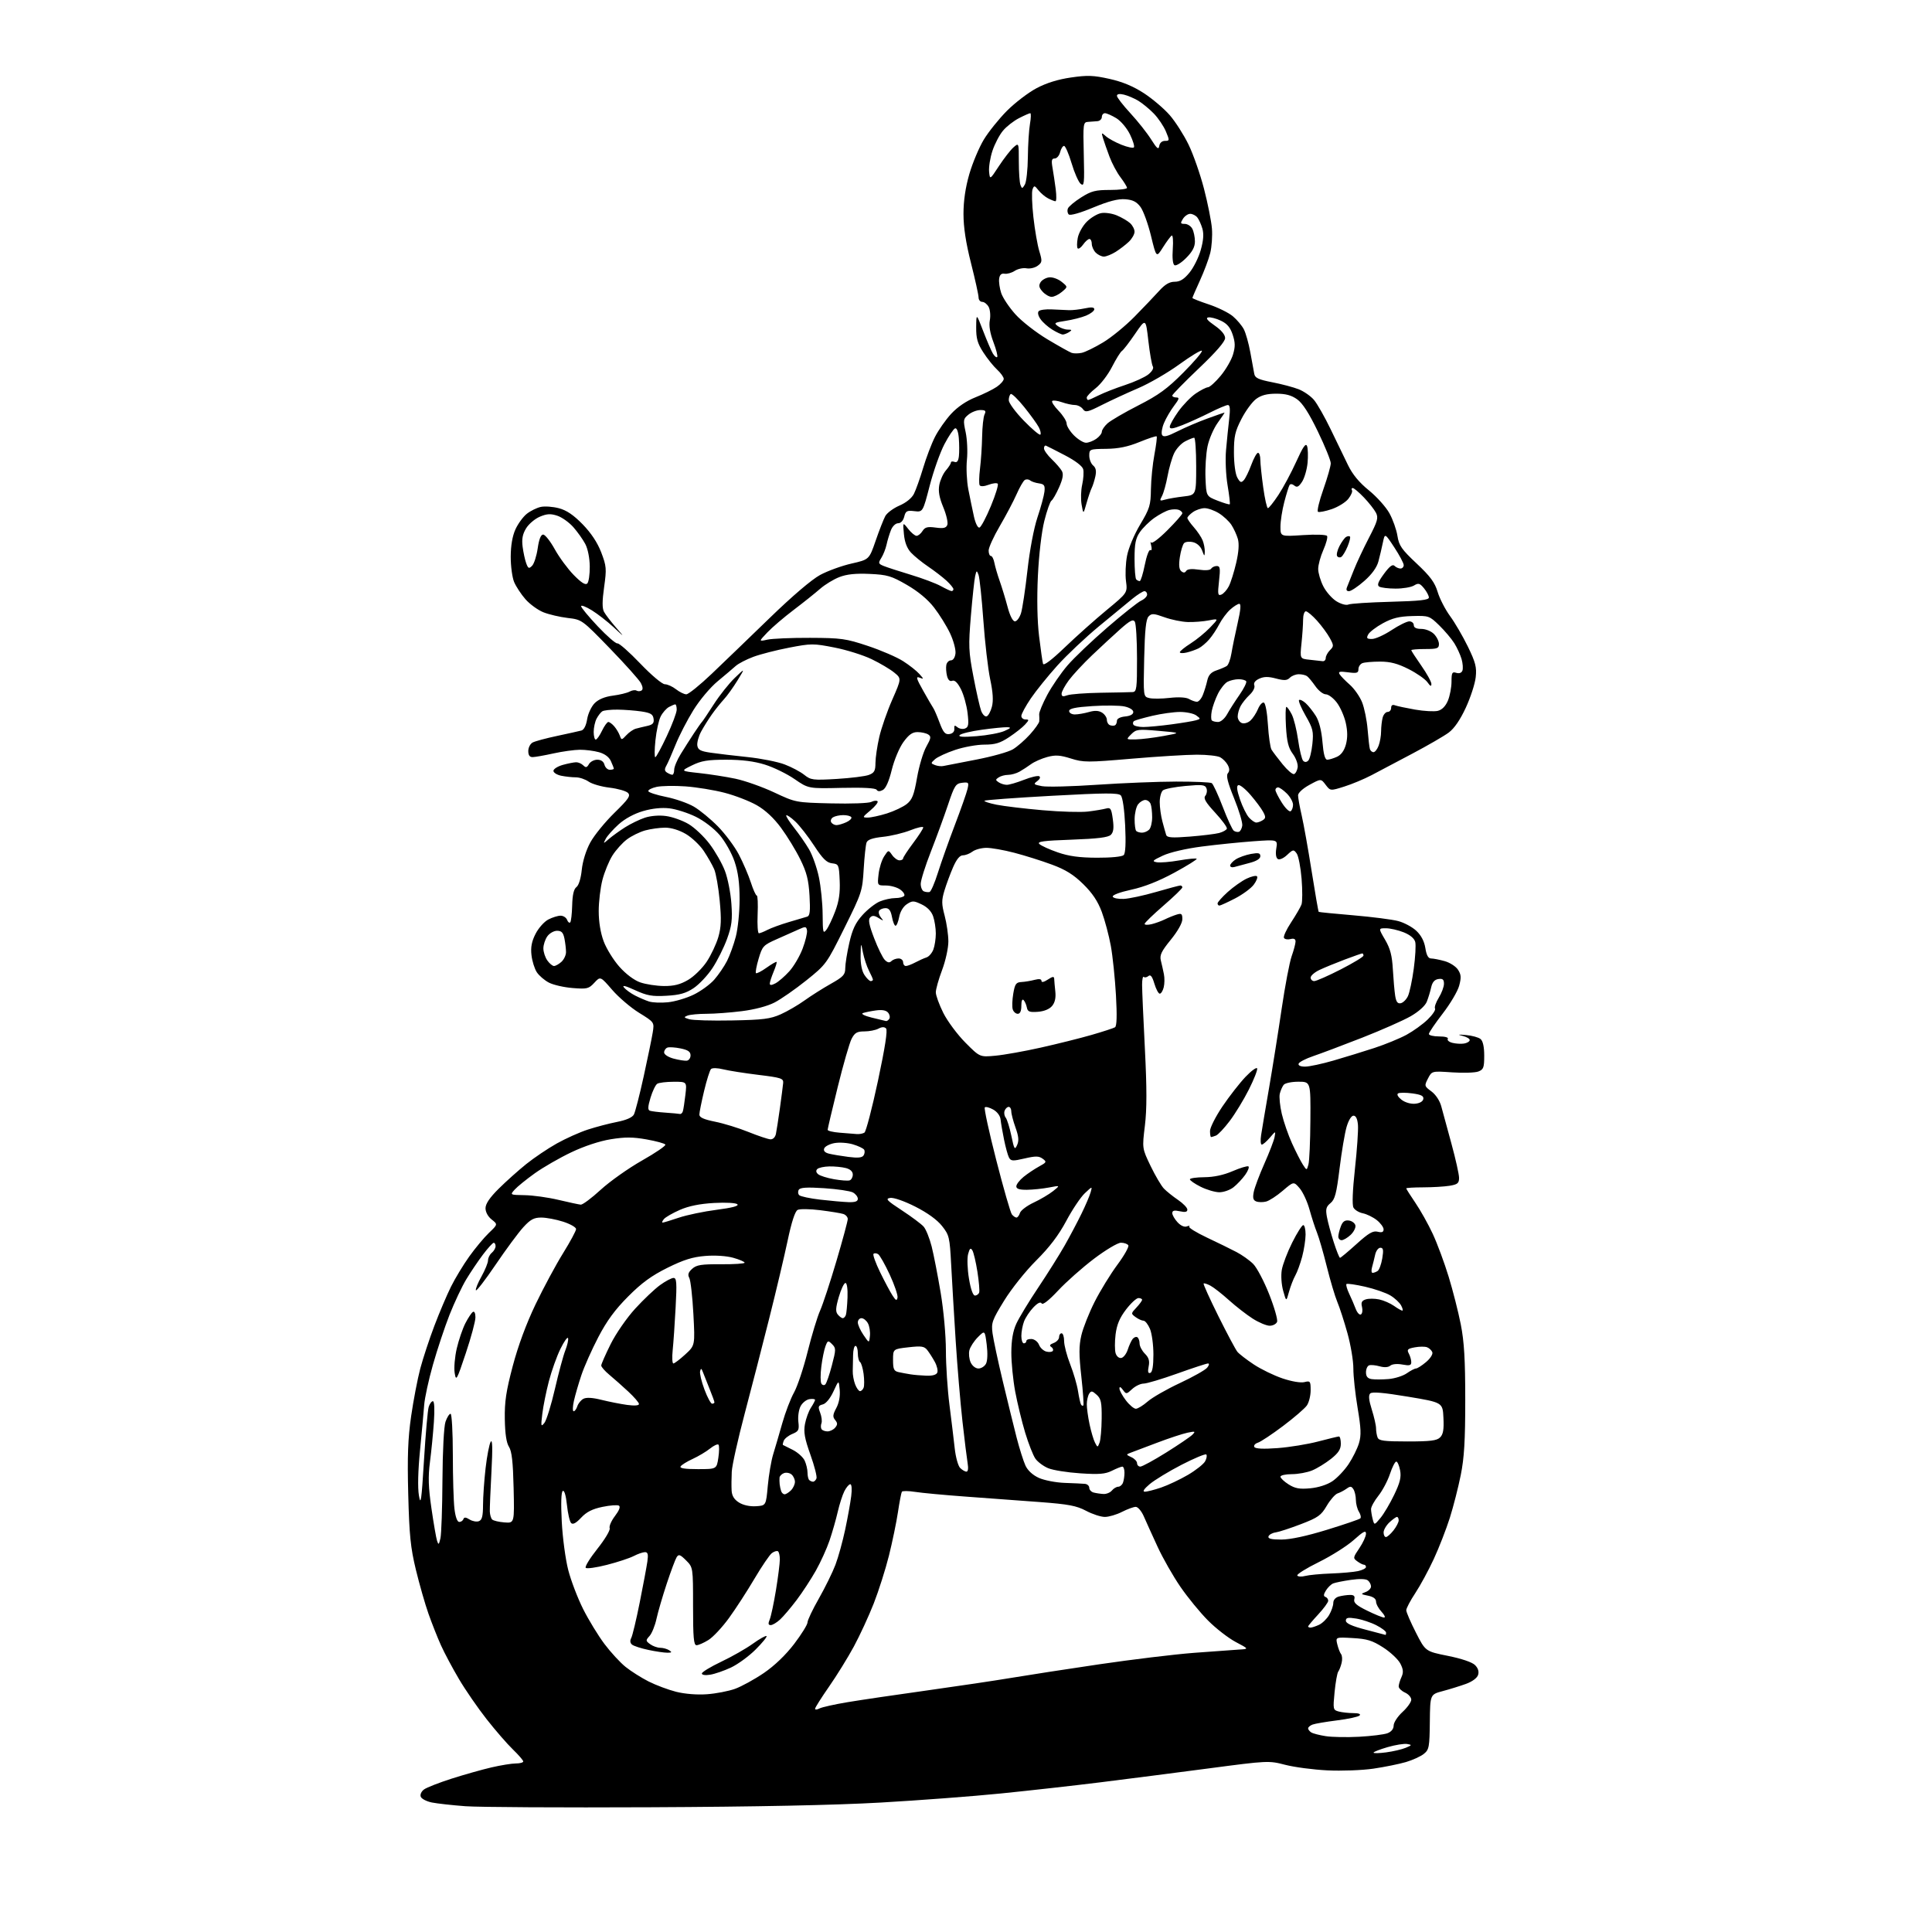 <?xml version="1.0" encoding="UTF-8" standalone="no"?>
<svg 
  version="1.1" 
  xmlns="http://www.w3.org/2000/svg" 
  xmlns:xlink="http://www.w3.org/1999/xlink" 
  xmlns:svg="http://www.w3.org/2000/svg"
  xmlns:rdf="http://www.w3.org/1999/02/22-rdf-syntax-ns#"
  xmlns:cc="http://creativecommons.org/ns#"
  xmlns:dc="http://purl.org/dc/elements/1.1/"
  viewBox="0 0 768 768"
  width="768"
  height="768"
>
<style>svg {background-color: white; }</style>"
<path stroke="none" fill="black" fill-rule="evenodd" d="M258.50,718.41C223.30,718.58 190.22,718.39 185.00,718.00C179.78,717.61 173.78,716.94 171.67,716.52C169.56,716.09 167.58,715.06 167.26,714.23C166.93,713.36 167.49,712.12 168.56,711.33C169.60,710.57 174.53,708.64 179.52,707.04C184.51,705.45 191.64,703.43 195.36,702.57C199.08,701.71 203.45,701.00 205.06,701.00C206.68,701.00 208.00,700.64 208.00,700.20C208.00,699.76 206.15,697.63 203.90,695.45C201.64,693.28 196.95,687.87 193.46,683.43C189.97,678.99 185.02,671.81 182.46,667.48C179.90,663.15 176.67,657.10 175.30,654.05C173.92,651.00 171.69,645.35 170.33,641.50C168.97,637.65 166.72,629.77 165.32,624.00C163.20,615.23 162.70,610.29 162.28,593.98C161.89,578.95 162.16,571.82 163.43,562.98C164.34,556.67 165.98,548.12 167.07,544.00C168.17,539.88 170.69,532.23 172.68,527.00C174.66,521.77 177.63,514.80 179.26,511.50C180.90,508.20 184.16,502.80 186.52,499.50C188.88,496.20 192.40,491.97 194.35,490.10C197.90,486.71 197.90,486.71 195.45,484.78C193.99,483.63 193.00,481.82 193.00,480.30C193.00,478.54 194.64,476.10 198.25,472.52C201.14,469.65 206.06,465.25 209.18,462.74C212.31,460.23 217.78,456.54 221.34,454.55C224.90,452.56 230.44,450.07 233.66,449.03C236.87,447.98 242.09,446.61 245.25,445.99C248.95,445.26 251.35,444.21 251.98,443.05C252.51,442.05 254.27,435.22 255.88,427.87C257.49,420.52 259.11,412.67 259.47,410.43C260.12,406.36 260.12,406.36 254.07,402.62C250.74,400.57 245.92,396.45 243.35,393.48C238.67,388.06 238.67,388.06 236.26,390.66C234.04,393.06 233.37,393.22 227.63,392.76C224.21,392.49 219.97,391.52 218.21,390.61C216.46,389.70 214.28,387.84 213.38,386.46C212.49,385.09 211.53,382.03 211.27,379.66C210.91,376.52 211.35,374.23 212.90,371.20C214.07,368.91 216.34,366.36 217.96,365.52C219.58,364.68 221.77,364.00 222.84,364.00C223.91,364.00 225.07,364.74 225.42,365.64C225.76,366.55 226.33,367.01 226.67,366.66C227.01,366.32 227.36,363.28 227.45,359.90C227.56,355.68 228.09,353.41 229.14,352.63C230.06,351.96 230.91,349.19 231.26,345.77C231.62,342.32 232.96,338.00 234.65,334.90C236.19,332.07 240.49,326.79 244.21,323.15C249.93,317.56 250.76,316.33 249.61,315.18C248.85,314.43 245.58,313.50 242.34,313.11C239.09,312.73 235.34,311.65 234.00,310.71C232.65,309.77 230.36,309.00 228.90,309.00C227.44,309.00 224.84,308.72 223.13,308.38C221.41,308.03 220.00,307.15 220.00,306.42C220.00,305.69 221.69,304.63 223.75,304.05C225.81,303.48 228.20,303.01 229.05,303.01C229.90,303.00 231.17,303.56 231.86,304.25C232.87,305.25 233.32,305.15 234.11,303.75C234.66,302.79 236.15,302.00 237.43,302.00C238.93,302.00 239.96,302.72 240.29,304.00C240.58,305.10 241.53,306.00 242.41,306.00C243.28,306.00 244.00,305.80 244.00,305.55C244.00,305.30 243.48,303.95 242.84,302.55C242.10,300.92 240.39,299.65 238.09,299.01C236.12,298.46 232.70,298.02 230.50,298.04C228.30,298.06 223.57,298.71 220.00,299.50C216.43,300.29 212.71,300.95 211.75,300.96C210.55,300.99 210.00,300.23 210.00,298.54C210.00,297.18 210.79,295.66 211.75,295.15C212.71,294.64 217.10,293.46 221.50,292.53C225.90,291.59 230.23,290.63 231.13,290.39C232.13,290.11 233.00,288.40 233.40,285.90C233.75,283.68 235.10,280.81 236.40,279.51C237.93,277.98 240.45,276.94 243.62,276.53C246.31,276.18 249.31,275.46 250.29,274.91C251.28,274.37 252.51,274.20 253.04,274.53C253.57,274.85 254.45,274.84 255.00,274.50C255.65,274.10 255.56,273.05 254.75,271.52C254.06,270.23 248.51,264.02 242.42,257.74C231.35,246.33 231.32,246.31 225.66,245.65C222.55,245.28 218.20,244.26 216.01,243.39C213.82,242.51 210.61,240.18 208.89,238.22C207.16,236.25 205.13,233.16 204.37,231.35C203.62,229.55 203.01,225.01 203.02,221.28C203.04,216.86 203.69,213.08 204.90,210.42C205.92,208.18 207.95,205.40 209.42,204.24C210.89,203.08 213.39,201.85 214.96,201.51C216.54,201.16 219.78,201.40 222.17,202.03C225.23,202.84 228.00,204.72 231.62,208.43C235.00,211.91 237.50,215.69 239.00,219.59C241.08,225.05 241.17,226.10 240.15,233.36C239.37,238.91 239.35,241.79 240.10,243.20C240.69,244.29 242.79,247.05 244.78,249.34C248.40,253.50 248.40,253.50 243.95,249.36C241.50,247.09 237.59,244.05 235.25,242.60C232.91,241.16 231.00,240.42 231.00,240.97C231.00,241.52 233.99,245.13 237.63,248.99C241.28,252.86 244.79,255.91 245.44,255.76C246.08,255.62 250.16,259.21 254.50,263.75C258.95,268.40 263.23,272.00 264.29,272.00C265.33,272.00 267.33,272.90 268.73,274.00C270.13,275.10 271.97,276.00 272.82,276.00C273.67,276.00 278.22,272.33 282.93,267.84C287.64,263.35 298.04,253.34 306.03,245.59C314.93,236.96 322.67,230.36 326.02,228.55C329.03,226.93 334.65,224.89 338.50,224.02C345.50,222.43 345.50,222.43 348.08,214.96C349.50,210.85 351.22,206.45 351.90,205.18C352.58,203.91 355.11,202.03 357.51,200.99C360.18,199.85 362.44,198.02 363.30,196.31C364.08,194.76 365.73,190.14 366.96,186.03C368.19,181.91 370.30,176.36 371.66,173.69C373.02,171.01 375.91,166.88 378.09,164.51C380.63,161.76 384.13,159.38 387.78,157.93C390.93,156.68 394.74,154.80 396.25,153.76C397.76,152.72 399.00,151.30 399.00,150.61C399.00,149.91 397.81,148.26 396.36,146.92C394.91,145.59 392.43,142.50 390.86,140.05C388.56,136.48 388.01,134.52 388.05,130.05C388.10,124.50 388.10,124.50 390.80,131.52C392.29,135.39 394.03,139.43 394.67,140.52C395.32,141.60 396.10,142.24 396.40,141.93C396.70,141.63 396.03,138.95 394.90,135.99C393.55,132.41 393.06,129.49 393.47,127.31C393.81,125.51 393.60,123.12 393.01,122.01C392.41,120.91 391.27,120.00 390.46,120.00C389.66,120.00 389.00,119.21 389.00,118.25C389.00,117.29 387.65,111.16 386.00,104.64C383.94,96.51 383.00,90.35 383.00,85.01C383.00,79.83 383.78,74.54 385.32,69.20C386.60,64.79 389.19,58.63 391.07,55.51C392.96,52.39 397.11,47.23 400.29,44.03C403.48,40.84 408.74,36.82 411.99,35.09C415.90,33.00 420.53,31.56 425.70,30.81C432.29,29.85 434.67,29.94 441.04,31.36C446.22,32.52 450.52,34.31 454.77,37.08C458.17,39.31 462.78,43.23 465.02,45.81C467.25,48.39 470.61,53.65 472.48,57.50C474.35,61.35 477.10,69.22 478.60,75.00C480.10,80.78 481.52,87.90 481.76,90.83C482.00,93.77 481.69,98.16 481.08,100.60C480.47,103.04 478.62,107.96 476.98,111.54C475.34,115.12 474.00,118.23 474.00,118.44C474.00,118.66 476.94,119.82 480.53,121.01C484.13,122.21 488.42,124.32 490.07,125.71C491.72,127.10 493.69,129.44 494.45,130.91C495.21,132.38 496.37,136.49 497.02,140.04C497.67,143.59 498.37,147.43 498.58,148.56C498.87,150.24 500.21,150.87 505.72,151.95C509.45,152.67 514.19,153.93 516.25,154.74C518.32,155.56 521.06,157.47 522.34,158.99C523.62,160.52 526.60,165.75 528.95,170.63C531.31,175.51 534.42,181.94 535.87,184.92C537.65,188.60 540.32,191.82 544.15,194.92C547.26,197.44 550.93,201.53 552.30,204.00C553.67,206.47 555.11,210.53 555.50,213.00C556.11,216.89 557.14,218.37 563.13,224.00C568.57,229.11 570.36,231.53 571.50,235.34C572.30,238.00 574.52,242.30 576.43,244.91C578.34,247.51 581.53,252.98 583.52,257.07C586.57,263.35 587.05,265.23 586.62,269.20C586.34,271.79 584.57,277.23 582.69,281.30C580.45,286.14 578.11,289.56 575.89,291.21C574.02,292.60 567.55,296.34 561.50,299.54C555.45,302.73 548.13,306.60 545.24,308.13C542.35,309.65 537.47,311.70 534.40,312.66C528.83,314.42 528.83,314.42 526.96,311.96C525.10,309.50 525.10,309.50 520.55,311.98C517.89,313.43 516.00,315.17 516.00,316.17C516.00,317.11 516.65,320.72 517.45,324.19C518.25,327.66 520.03,337.65 521.41,346.38C522.79,355.11 524.05,362.36 524.21,362.48C524.37,362.61 530.58,363.22 538.00,363.85C545.42,364.48 553.43,365.51 555.78,366.13C558.14,366.75 561.39,368.49 563.00,370.00C564.93,371.80 566.16,374.16 566.60,376.87C567.05,379.74 567.75,381.00 568.88,381.01C569.77,381.01 572.19,381.48 574.26,382.06C576.33,382.63 578.72,384.16 579.57,385.47C580.83,387.39 580.92,388.58 580.04,391.84C579.45,394.04 576.50,399.03 573.48,402.93C570.47,406.84 568.00,410.47 568.00,411.02C568.00,411.56 569.83,412.00 572.06,412.00C574.43,412.00 575.87,412.40 575.52,412.97C575.19,413.50 576.02,414.22 577.36,414.55C578.70,414.89 580.76,415.02 581.94,414.83C583.12,414.65 584.15,414.05 584.23,413.50C584.32,412.95 583.06,412.18 581.44,411.79C579.21,411.24 579.53,411.16 582.79,411.45C585.15,411.65 587.74,412.37 588.54,413.03C589.49,413.82 590.00,416.13 590.00,419.65C590.00,424.39 589.72,425.16 587.66,425.94C586.37,426.43 581.68,426.58 577.25,426.28C569.19,425.73 569.19,425.73 567.65,428.71C566.15,431.62 566.18,431.76 569.01,433.85C570.72,435.11 572.33,437.55 572.92,439.75C573.47,441.81 575.29,448.49 576.96,454.59C578.63,460.70 580.00,466.82 580.00,468.21C580.00,470.35 579.43,470.83 576.25,471.36C574.19,471.70 569.46,471.98 565.75,471.99C562.04,472.00 559.00,472.18 559.00,472.40C559.00,472.62 560.64,475.21 562.64,478.15C564.65,481.09 567.76,486.65 569.55,490.50C571.34,494.35 574.18,502.00 575.86,507.50C577.54,513.00 579.72,521.55 580.69,526.50C582.04,533.37 582.46,540.46 582.46,556.50C582.46,572.68 582.05,579.54 580.67,586.37C579.69,591.25 577.74,598.90 576.33,603.36C574.91,607.83 572.06,615.17 569.97,619.69C567.89,624.20 564.56,630.32 562.59,633.30C560.62,636.27 559.01,639.34 559.01,640.10C559.02,640.87 560.74,644.86 562.84,648.97C566.64,656.44 566.64,656.44 575.55,658.23C580.99,659.32 585.20,660.75 586.34,661.89C587.57,663.12 587.99,664.47 587.56,665.82C587.17,667.05 585.22,668.48 582.70,669.39C580.39,670.22 576.25,671.51 573.50,672.24C568.50,673.57 568.50,673.57 568.38,684.47C568.27,694.46 568.08,695.52 566.03,697.17C564.81,698.17 561.60,699.64 558.91,700.44C556.21,701.23 550.37,702.42 545.92,703.07C541.47,703.72 533.26,704.03 527.67,703.75C522.07,703.48 514.53,702.48 510.89,701.54C504.36,699.85 504.00,699.86 480.39,702.98C467.25,704.71 447.95,707.19 437.50,708.49C427.05,709.79 409.27,711.78 398.00,712.92C386.73,714.06 365.12,715.69 350.00,716.55C331.93,717.58 300.56,718.22 258.50,718.41zM551.04,696.59C553.81,696.22 557.30,695.41 558.79,694.78C561.32,693.72 561.36,693.62 559.35,693.26C558.17,693.06 554.68,693.62 551.60,694.51C548.52,695.41 546.00,696.39 546.00,696.70C546.00,697.01 548.27,696.96 551.04,696.59zM540.29,690.39C545.12,690.13 550.18,689.50 551.54,688.99C553.10,688.39 554.00,687.26 554.00,685.91C554.00,684.73 555.58,682.33 557.50,680.56C559.42,678.80 561.00,676.59 561.00,675.66C561.00,674.72 559.88,673.44 558.50,672.82C557.12,672.19 556.00,671.10 556.00,670.39C556.00,669.68 556.49,668.01 557.10,666.69C557.95,664.81 557.85,663.61 556.64,661.27C555.78,659.62 552.73,656.75 549.85,654.90C545.50,652.11 543.45,651.48 537.76,651.16C530.90,650.77 530.90,650.77 531.59,653.63C531.97,655.21 532.64,656.97 533.10,657.55C533.55,658.13 533.65,659.71 533.31,661.05C532.98,662.40 532.38,663.95 531.97,664.50C531.56,665.05 530.91,668.70 530.52,672.61C529.85,679.49 529.90,679.74 532.16,680.35C533.45,680.69 536.05,680.98 537.95,680.99C540.11,680.99 541.05,681.35 540.45,681.94C539.93,682.46 535.89,683.33 531.48,683.88C527.07,684.44 522.68,685.18 521.73,685.55C520.78,685.92 520.00,686.59 520.00,687.05C520.00,687.51 520.56,688.23 521.25,688.67C521.94,689.10 524.52,689.77 527.00,690.15C529.48,690.54 535.45,690.65 540.29,690.39zM325.75,679.14C326.71,678.63 331.77,677.50 337.00,676.63C342.23,675.76 356.40,673.66 368.50,671.98C380.60,670.29 395.68,668.04 402.00,666.98C408.32,665.92 424.07,663.49 437.00,661.58C449.93,659.68 466.80,657.63 474.50,657.04C482.20,656.45 490.30,655.86 492.50,655.73C496.50,655.50 496.50,655.50 491.22,652.72C488.31,651.18 483.36,647.35 480.22,644.19C477.07,641.03 472.13,635.00 469.24,630.79C466.34,626.58 462.24,619.39 460.14,614.82C458.03,610.24 455.56,604.81 454.67,602.75C453.77,600.69 452.33,599.00 451.48,599.00C450.62,599.00 448.16,599.90 446.00,601.00C443.84,602.10 440.78,603.00 439.19,603.00C437.60,603.00 434.24,601.90 431.72,600.56C427.92,598.55 424.78,597.95 413.32,597.09C405.72,596.53 392.52,595.55 384.00,594.93C375.48,594.31 366.35,593.46 363.72,593.04C361.09,592.63 358.74,592.61 358.50,593.00C358.26,593.39 357.56,597.03 356.95,601.10C356.34,605.17 354.72,612.95 353.37,618.39C352.01,623.83 349.29,632.38 347.33,637.39C345.36,642.40 341.81,650.10 339.43,654.50C337.05,658.90 332.61,666.09 329.55,670.47C326.50,674.86 324.00,678.81 324.00,679.26C324.00,679.71 324.79,679.65 325.75,679.14zM280.99,673.49C284.55,673.24 289.59,672.27 292.18,671.34C294.78,670.40 299.93,667.57 303.64,665.05C307.91,662.13 312.31,657.91 315.69,653.49C318.61,649.65 321.00,645.80 321.00,644.93C321.00,644.06 323.03,639.78 325.52,635.42C328.00,631.06 330.97,625.02 332.11,622.00C333.25,618.98 334.99,612.67 335.98,608.00C336.97,603.33 338.05,597.36 338.37,594.75C338.72,591.99 338.56,590.00 338.01,590.00C337.48,590.00 336.43,591.24 335.66,592.75C334.89,594.26 333.70,597.98 333.01,601.00C332.32,604.02 330.85,609.14 329.76,612.36C328.67,615.58 326.21,620.98 324.31,624.36C322.40,627.74 318.98,632.98 316.70,636.00C314.42,639.02 311.47,642.51 310.13,643.75C308.80,644.99 307.11,646.00 306.38,646.00C305.38,646.00 305.28,645.43 305.98,643.75C306.49,642.51 307.61,637.26 308.46,632.07C309.31,626.89 310.00,621.40 310.00,619.88C310.00,618.36 309.66,616.91 309.24,616.65C308.82,616.39 307.75,616.71 306.85,617.37C305.96,618.02 302.85,622.59 299.93,627.53C297.02,632.46 292.46,639.51 289.78,643.19C287.11,646.87 283.43,650.81 281.59,651.94C279.76,653.07 277.64,654.00 276.88,654.00C275.77,654.00 275.50,651.03 275.50,638.52C275.50,623.05 275.50,623.05 272.72,620.27C270.37,617.93 269.79,617.73 268.98,619.00C268.46,619.83 266.69,624.55 265.05,629.50C263.41,634.45 261.57,640.74 260.97,643.48C260.38,646.22 259.13,649.30 258.21,650.32C256.63,652.07 256.64,652.27 258.45,653.59C259.51,654.37 261.31,655.01 262.44,655.02C263.57,655.02 265.18,655.47 266.00,656.00C267.22,656.79 267.09,656.97 265.30,656.98C264.09,656.99 260.71,656.50 257.80,655.88C254.88,655.27 251.95,654.32 251.27,653.78C250.48,653.14 250.35,652.21 250.92,651.14C251.41,650.24 252.93,643.88 254.30,637.00C255.68,630.12 257.04,622.81 257.34,620.75C257.75,617.86 257.53,617.00 256.39,617.00C255.57,617.00 253.55,617.70 251.89,618.56C250.24,619.41 245.45,620.99 241.25,622.06C237.05,623.14 233.27,623.67 232.84,623.24C232.41,622.81 234.50,619.40 237.47,615.67C240.46,611.92 242.65,608.25 242.36,607.49C242.06,606.72 243.01,604.54 244.46,602.64C246.13,600.45 246.71,598.94 246.04,598.52C245.45,598.16 242.49,598.38 239.47,599.01C235.47,599.84 233.15,601.01 231.01,603.31C229.00,605.46 227.74,606.14 227.04,605.44C226.47,604.87 225.72,601.63 225.37,598.23C224.97,594.48 224.33,592.30 223.72,592.68C223.08,593.07 222.93,597.54 223.31,604.90C223.64,611.28 224.80,619.93 225.89,624.13C226.97,628.33 229.64,635.30 231.81,639.63C233.99,643.96 237.80,650.20 240.28,653.50C242.76,656.80 246.54,660.91 248.68,662.62C250.82,664.34 254.93,666.94 257.81,668.40C260.69,669.86 265.62,671.71 268.77,672.51C272.23,673.38 277.07,673.77 280.99,673.49zM282.31,665.72C280.38,666.04 279.00,665.84 279.00,665.24C279.00,664.68 282.46,662.58 286.68,660.57C290.91,658.57 296.58,655.34 299.28,653.39C301.98,651.45 304.43,650.09 304.71,650.37C304.99,650.65 303.03,653.06 300.36,655.72C297.69,658.39 293.28,661.60 290.56,662.88C287.85,664.15 284.13,665.43 282.31,665.72zM550.75,649.90C550.89,649.96 551.00,649.56 551.00,649.02C551.00,648.48 549.24,647.14 547.09,646.05C544.94,644.95 541.34,643.76 539.09,643.40C535.81,642.87 535.00,643.05 535.00,644.26C535.00,645.31 537.38,646.39 542.75,647.79C547.01,648.90 550.61,649.85 550.75,649.90zM520.95,647.00C521.48,647.00 522.98,646.51 524.29,645.91C525.60,645.32 527.42,643.56 528.33,642.01C529.25,640.46 530.00,638.30 530.00,637.21C530.00,636.01 530.88,635.00 532.25,634.63C533.49,634.30 535.47,634.02 536.66,634.01C538.23,634.00 538.69,634.48 538.35,635.76C538.00,637.10 539.25,638.20 543.47,640.26C546.53,641.77 549.56,643.00 550.20,643.00C550.83,643.00 550.37,641.96 549.17,640.69C547.98,639.41 547.00,637.60 547.00,636.66C547.00,635.54 545.91,634.73 543.82,634.31C540.89,633.73 540.81,633.61 542.82,632.87C544.02,632.43 545.00,631.43 545.00,630.65C545.00,629.88 544.44,628.79 543.75,628.24C542.97,627.61 540.42,627.53 537.00,628.02C533.98,628.46 530.82,629.09 529.98,629.43C529.14,629.76 527.84,631.02 527.09,632.22C526.12,633.78 526.05,634.52 526.86,634.79C527.49,635.00 527.99,635.69 527.99,636.33C527.98,636.98 526.18,639.43 523.99,641.79C521.79,644.15 520.00,646.29 520.00,646.54C520.00,646.79 520.43,647.00 520.95,647.00zM518.86,626.46C520.31,626.08 524.92,625.64 529.11,625.49C533.30,625.34 538.13,624.91 539.86,624.53C541.59,624.15 543.00,623.43 543.00,622.92C543.00,622.41 542.64,622.00 542.19,622.00C541.75,622.00 540.56,621.40 539.55,620.66C537.79,619.38 537.83,619.15 540.36,615.43C541.81,613.29 543.00,610.70 543.00,609.68C543.00,608.20 541.99,608.72 538.15,612.16C535.48,614.55 529.21,618.51 524.22,620.97C519.23,623.43 515.39,625.83 515.69,626.30C515.98,626.77 517.41,626.85 518.86,626.46zM175.08,611.50C175.45,609.85 175.82,599.45 175.88,588.40C175.95,576.71 176.46,566.98 177.10,565.15C177.70,563.42 178.60,562.00 179.10,562.00C179.60,562.00 180.00,569.26 180.01,578.25C180.01,587.19 180.30,596.86 180.65,599.75C181.04,603.01 181.76,605.00 182.56,605.00C183.26,605.00 184.00,604.49 184.21,603.86C184.49,603.04 185.17,603.09 186.66,604.02C187.80,604.73 189.47,605.03 190.37,604.69C191.62,604.21 192.00,602.70 192.01,598.28C192.01,595.10 192.47,588.50 193.03,583.61C193.59,578.73 194.51,574.00 195.07,573.11C195.76,572.01 195.85,575.75 195.36,585.00C194.96,592.42 194.67,599.56 194.71,600.85C194.76,602.14 195.18,603.58 195.65,604.03C196.12,604.49 198.30,605.01 200.50,605.18C204.50,605.50 204.50,605.50 204.17,591.50C203.93,581.14 203.45,576.89 202.33,575.14C201.31,573.56 200.77,569.95 200.67,564.14C200.55,557.23 201.18,553.00 203.83,543.00C205.95,534.98 209.20,526.20 212.89,518.50C216.06,511.90 220.98,502.75 223.83,498.17C226.67,493.59 229.00,489.27 229.00,488.57C229.00,487.87 226.70,486.56 223.89,485.65C221.07,484.74 217.14,484.00 215.16,484.00C212.24,484.00 210.86,484.74 208.02,487.85C206.08,489.97 201.12,496.68 197.00,502.76C192.88,508.84 189.35,513.41 189.17,512.90C188.98,512.40 189.99,509.91 191.42,507.37C192.84,504.83 194.00,501.96 194.00,501.00C194.00,500.03 194.68,498.68 195.50,498.00C196.32,497.32 197.00,496.14 197.00,495.38C197.00,494.62 196.66,494.01 196.25,494.03C195.84,494.05 193.93,496.15 192.00,498.70C190.07,501.25 187.09,505.68 185.36,508.54C183.63,511.40 180.64,517.74 178.71,522.62C176.79,527.51 173.81,536.45 172.10,542.50C170.38,548.55 168.82,555.75 168.62,558.50C168.41,561.25 167.67,569.35 166.97,576.50C166.17,584.65 166.00,591.37 166.53,594.50C167.25,598.73 167.56,596.56 168.54,580.50C169.18,570.05 170.02,560.49 170.42,559.25C170.81,558.01 171.56,557.00 172.09,557.00C172.67,557.00 172.82,560.27 172.48,565.25C172.17,569.79 171.47,576.93 170.92,581.13C170.15,587.05 170.28,591.18 171.51,599.63C172.38,605.61 173.38,611.40 173.74,612.50C174.30,614.23 174.48,614.09 175.08,611.50zM509.34,612.00C512.91,612.00 519.31,610.63 527.47,608.12C534.41,605.99 540.39,603.95 540.75,603.58C541.12,603.21 540.88,602.04 540.21,600.97C539.55,599.90 538.99,597.78 538.98,596.26C538.98,594.74 538.54,592.83 538.01,592.00C537.22,590.76 536.75,590.72 535.28,591.78C534.30,592.48 532.70,593.33 531.72,593.65C530.74,593.98 528.80,596.20 527.40,598.58C525.17,602.39 523.95,603.26 517.18,605.86C512.96,607.48 508.41,608.97 507.08,609.16C505.75,609.35 504.47,610.06 504.24,610.75C503.95,611.65 505.38,612.00 509.34,612.00zM550.93,611.00C551.44,611.00 552.79,609.81 553.93,608.37C555.07,606.92 556.00,605.12 556.00,604.37C556.00,603.61 555.69,603.00 555.31,603.00C554.94,603.00 553.59,603.98 552.31,605.17C551.04,606.37 550.00,608.17 550.00,609.17C550.00,610.18 550.42,611.00 550.93,611.00zM548.75,603.42C550.09,601.81 552.54,597.68 554.20,594.22C556.55,589.34 557.07,587.18 556.56,584.47C556.20,582.56 555.52,581.00 555.04,581.00C554.55,581.00 553.42,583.22 552.52,585.94C551.62,588.65 549.56,592.54 547.94,594.58C546.32,596.61 545.01,599.00 545.01,599.89C545.02,600.77 545.32,602.59 545.67,603.92C546.32,606.34 546.32,606.34 548.75,603.42zM300.50,598.75C304.50,598.50 304.50,598.50 305.21,590.61C305.61,586.28 306.57,580.65 307.35,578.11C308.13,575.58 309.77,569.99 310.98,565.71C312.19,561.43 314.29,555.94 315.65,553.52C317.00,551.09 319.43,543.80 321.05,537.30C322.67,530.81 324.89,523.48 326.00,521.00C327.10,518.52 330.03,509.64 332.50,501.26C334.98,492.88 337.00,485.37 337.00,484.58C337.00,483.79 336.19,482.88 335.21,482.57C334.22,482.25 330.09,481.58 326.01,481.07C321.94,480.56 317.91,480.51 317.05,480.97C316.04,481.52 314.65,485.79 313.10,493.15C311.78,499.39 308.50,513.27 305.80,524.00C303.11,534.73 298.70,551.83 296.01,562.00C293.32,572.17 291.01,582.52 290.89,585.00C290.76,587.48 290.74,590.86 290.83,592.52C290.95,594.62 291.84,596.07 293.75,597.27C295.43,598.33 298.05,598.90 300.50,598.75zM311.90,594.00C312.43,594.00 313.56,593.29 314.43,592.43C315.29,591.56 316.00,590.04 316.00,589.05C316.00,588.06 315.38,586.73 314.63,586.11C313.87,585.48 312.52,585.25 311.63,585.59C310.73,585.93 309.95,586.73 309.88,587.36C309.82,587.99 309.84,589.17 309.93,590.00C310.02,590.83 310.28,592.06 310.52,592.75C310.75,593.44 311.37,594.00 311.90,594.00zM438.63,593.88C439.80,593.95 441.32,593.33 442.00,592.50C442.68,591.67 443.82,591.00 444.52,591.00C445.21,591.00 446.06,590.29 446.39,589.42C446.73,588.55 447.00,586.75 447.00,585.42C447.00,584.09 446.62,583.00 446.15,583.00C445.69,583.00 443.83,583.74 442.02,584.64C439.36,585.97 436.94,586.17 429.40,585.67C424.27,585.33 418.54,584.42 416.67,583.63C414.79,582.85 412.51,581.15 411.60,579.86C410.68,578.56 408.85,573.90 407.52,569.50C406.19,565.10 404.41,557.74 403.55,553.14C402.70,548.54 402.01,541.57 402.02,537.64C402.04,532.77 402.66,529.15 403.97,526.26C405.03,523.93 408.95,517.44 412.70,511.85C416.44,506.25 421.18,498.71 423.23,495.09C425.29,491.46 428.28,485.80 429.89,482.50C431.51,479.20 433.14,475.38 433.53,474.00C434.24,471.50 434.24,471.50 431.23,474.33C429.57,475.89 426.25,480.84 423.86,485.33C420.82,491.02 417.21,495.78 411.93,501.04C407.70,505.25 402.07,512.30 399.16,517.03C394.36,524.84 394.00,525.85 394.55,530.00C394.88,532.47 396.70,541.02 398.61,549.00C400.52,556.98 403.00,567.10 404.13,571.50C405.27,575.90 406.85,580.90 407.65,582.62C408.55,584.56 410.57,586.41 412.98,587.49C415.12,588.45 419.70,589.34 423.18,589.47C426.66,589.59 430.29,589.76 431.25,589.85C432.21,589.93 433.00,590.64 433.00,591.43C433.00,592.21 433.79,593.06 434.75,593.31C435.71,593.56 437.46,593.82 438.63,593.88zM455.07,592.97C455.94,592.99 458.86,592.24 461.57,591.32C464.28,590.40 469.08,588.13 472.24,586.28C475.39,584.43 478.46,582.00 479.07,580.87C479.67,579.75 479.87,578.54 479.52,578.18C479.16,577.83 474.74,579.67 469.69,582.27C464.63,584.88 458.93,588.35 457.00,589.98C454.75,591.89 454.06,592.96 455.07,592.97zM520.85,591.62C524.09,591.32 527.55,590.21 529.64,588.81C531.53,587.54 534.42,584.50 536.06,582.05C537.70,579.60 539.57,575.84 540.21,573.70C541.15,570.56 541.04,567.85 539.67,559.66C538.73,554.07 537.97,547.02 537.98,543.99C537.99,540.96 536.94,534.66 535.64,529.99C534.34,525.32 532.53,519.72 531.61,517.55C530.69,515.37 528.81,509.07 527.44,503.55C526.07,498.02 524.31,491.93 523.53,490.00C522.75,488.07 521.41,483.93 520.54,480.79C519.67,477.64 517.91,473.84 516.62,472.34C514.27,469.61 514.27,469.61 509.91,473.34C507.51,475.40 504.53,477.33 503.28,477.64C502.03,477.96 500.27,477.94 499.38,477.59C498.15,477.12 497.91,476.20 498.39,473.80C498.74,472.05 500.64,466.99 502.61,462.56C504.58,458.13 506.41,453.38 506.66,452.00C507.13,449.50 507.13,449.50 504.78,452.25C503.48,453.76 502.05,455.00 501.58,455.00C501.12,455.00 500.99,453.31 501.31,451.25C501.62,449.19 503.04,440.75 504.47,432.50C505.89,424.25 508.15,410.07 509.48,401.00C510.82,391.93 512.60,382.53 513.45,380.12C514.30,377.72 515.00,375.08 515.00,374.26C515.00,373.26 514.34,372.94 513.00,373.29C511.90,373.58 510.73,373.38 510.40,372.84C510.07,372.31 511.34,369.54 513.22,366.69C515.10,363.83 516.96,360.63 517.36,359.57C517.75,358.51 517.77,353.90 517.40,349.32C517.03,344.75 516.15,340.22 515.44,339.25C514.24,337.61 514.01,337.64 511.65,339.85C510.23,341.19 508.64,341.89 507.96,341.48C507.22,341.02 506.99,339.43 507.35,337.24C507.92,333.73 507.92,333.73 498.21,334.42C492.87,334.81 483.67,335.74 477.76,336.51C471.36,337.34 465.09,338.80 462.26,340.12C458.13,342.05 457.81,342.40 459.86,342.76C461.16,342.98 465.15,342.66 468.73,342.03C472.31,341.41 475.44,341.11 475.70,341.37C475.95,341.62 471.96,344.11 466.83,346.90C460.66,350.25 454.87,352.55 449.73,353.66C445.21,354.64 442.11,355.80 442.33,356.43C442.54,357.02 444.49,357.42 446.67,357.33C448.84,357.24 454.62,356.00 459.52,354.58C464.41,353.16 468.77,352.00 469.21,352.00C469.64,352.00 470.00,352.34 470.00,352.75C470.00,353.17 466.62,356.43 462.50,360.00C458.38,363.57 455.00,366.84 455.00,367.26C455.00,367.69 456.24,367.74 457.75,367.38C459.26,367.02 461.62,366.16 463.00,365.49C464.38,364.81 466.51,363.94 467.75,363.56C469.67,362.97 470.00,363.23 470.00,365.39C470.00,366.91 468.17,370.17 465.40,373.57C461.64,378.19 460.93,379.69 461.46,381.85C461.83,383.31 462.37,385.73 462.67,387.24C462.98,388.74 462.94,391.11 462.59,392.49C462.25,393.87 461.54,395.00 461.02,395.00C460.50,395.00 459.54,393.20 458.88,391.01C458.02,388.11 457.36,387.28 456.50,388.00C455.85,388.54 455.02,388.69 454.66,388.32C454.30,387.96 454.00,389.38 454.00,391.48C454.00,393.58 454.50,405.02 455.11,416.90C455.91,432.63 455.91,440.94 455.11,447.50C454.01,456.49 454.01,456.49 457.38,463.50C459.24,467.35 461.62,471.40 462.69,472.50C463.75,473.60 466.28,475.62 468.31,477.00C470.33,478.38 471.99,480.10 471.99,480.83C472.00,481.79 471.16,481.97 469.00,481.50C466.79,481.01 466.00,481.21 466.00,482.23C466.00,483.00 466.95,484.64 468.10,485.88C469.39,487.26 470.83,487.90 471.82,487.51C472.71,487.17 473.12,487.21 472.74,487.60C472.35,487.98 475.52,489.94 479.77,491.95C484.02,493.95 489.31,496.54 491.51,497.70C493.72,498.85 496.71,500.98 498.16,502.43C499.61,503.88 502.47,509.30 504.52,514.49C506.57,519.67 507.98,524.60 507.66,525.45C507.33,526.30 506.01,527.00 504.73,527.00C503.44,527.00 500.39,525.72 497.95,524.16C495.50,522.59 491.25,519.29 488.50,516.81C485.75,514.33 482.45,511.75 481.16,511.07C479.88,510.39 478.66,510.01 478.45,510.22C478.24,510.43 480.89,516.27 484.33,523.20C487.78,530.13 491.18,536.51 491.89,537.37C492.60,538.23 495.53,540.49 498.40,542.39C501.26,544.29 506.40,546.79 509.82,547.94C513.46,549.17 517.06,549.77 518.51,549.41C520.84,548.82 521.00,549.03 521.00,552.67C521.00,554.81 520.32,557.52 519.49,558.71C518.66,559.90 514.41,563.56 510.04,566.85C505.67,570.14 501.17,573.13 500.03,573.49C498.90,573.85 498.27,574.62 498.63,575.21C499.07,575.92 502.21,576.06 507.90,575.64C512.63,575.28 519.88,574.10 524.00,573.01C528.12,571.93 531.84,571.03 532.25,571.02C532.66,571.01 533.00,572.31 533.00,573.92C533.00,576.11 532.03,577.60 529.09,579.93C526.94,581.63 523.58,583.70 521.62,584.51C519.66,585.33 516.02,586.00 513.53,586.00C511.04,586.00 509.00,586.46 509.00,587.01C509.00,587.57 510.46,588.95 512.25,590.08C514.83,591.70 516.59,592.02 520.85,591.62zM323.20,589.00C323.67,589.00 324.29,588.41 324.56,587.70C324.84,586.98 323.75,582.74 322.15,578.26C319.85,571.81 319.40,569.29 319.98,566.10C320.39,563.89 321.46,560.95 322.36,559.58C323.26,558.20 324.00,556.80 324.00,556.47C324.00,556.13 323.00,556.00 321.78,556.18C320.55,556.36 318.96,557.62 318.24,559.00C317.51,560.38 317.12,563.15 317.36,565.17C317.74,568.44 317.48,568.97 314.97,570.01C313.41,570.66 311.88,571.88 311.55,572.73C311.22,573.59 311.08,574.33 311.23,574.39C311.38,574.45 313.13,575.33 315.13,576.34C317.13,577.36 319.27,579.29 319.88,580.64C320.50,581.99 321.00,584.12 321.00,585.38C321.00,586.64 321.30,587.97 321.67,588.33C322.03,588.70 322.72,589.00 323.20,589.00zM384.18,585.00C384.80,585.00 385.00,583.69 384.66,581.75C384.36,579.96 383.42,572.42 382.59,565.00C381.76,557.58 380.55,543.17 379.90,533.00C379.25,522.83 378.45,509.25 378.11,502.84C377.53,491.79 377.34,490.97 374.46,487.34C372.54,484.90 368.66,482.10 363.85,479.66C359.45,477.44 355.26,475.98 353.88,476.19C351.84,476.50 352.49,477.20 358.50,481.13C362.35,483.65 366.25,486.57 367.17,487.61C368.08,488.65 369.51,492.20 370.35,495.50C371.18,498.80 372.79,507.07 373.93,513.88C375.11,520.93 376.00,530.82 376.01,536.88C376.01,542.72 376.65,552.45 377.43,558.50C378.20,564.55 379.14,572.33 379.52,575.78C379.90,579.23 380.86,582.72 381.67,583.53C382.48,584.34 383.61,585.00 384.18,585.00zM277.38,584.00C284.88,584.00 284.88,584.00 285.56,579.45C285.93,576.95 285.95,574.62 285.60,574.27C285.25,573.92 283.74,574.63 282.23,575.84C280.73,577.05 277.64,578.89 275.36,579.94C273.08,580.98 270.92,582.32 270.55,582.92C270.09,583.66 272.25,584.00 277.38,584.00zM453.30,583.00C454.02,583.00 458.63,580.49 463.55,577.42C468.47,574.34 473.18,571.15 474.00,570.32C475.34,568.96 475.12,568.88 472.01,569.53C470.08,569.94 464.68,571.72 460.01,573.49C455.33,575.26 450.60,577.05 449.50,577.46C447.56,578.19 447.56,578.24 449.75,579.26C450.99,579.83 452.00,580.91 452.00,581.65C452.00,582.39 452.59,583.00 453.30,583.00zM437.09,573.48C437.51,572.39 437.89,568.08 437.93,563.90C437.99,557.45 437.69,556.03 435.94,554.44C434.18,552.85 433.74,552.79 432.95,554.04C432.45,554.84 432.02,556.72 432.02,558.20C432.01,559.69 432.50,563.29 433.12,566.20C433.74,569.12 434.71,572.39 435.28,573.48C436.31,575.45 436.32,575.45 437.09,573.48zM559.54,573.00C568.63,573.00 571.18,572.68 572.47,571.38C573.69,570.17 574.02,568.24 573.79,563.63C573.50,557.50 573.50,557.50 559.61,555.19C549.91,553.57 545.41,553.19 544.68,553.92C543.94,554.66 544.13,556.59 545.31,560.32C546.24,563.27 547.00,566.61 547.00,567.76C547.00,568.90 547.27,570.55 547.61,571.42C548.11,572.73 550.13,573.00 559.54,573.00zM328.94,569.00C329.94,569.00 331.32,568.33 332.00,567.50C332.99,566.30 332.99,565.69 331.98,564.47C330.95,563.23 331.03,562.36 332.44,559.72C333.52,557.71 334.03,555.00 333.80,552.50C333.43,548.50 333.43,548.50 331.31,553.11C330.04,555.88 328.35,557.94 327.09,558.27C325.24,558.75 325.11,559.15 326.03,561.58C326.61,563.10 326.84,564.98 326.54,565.76C326.24,566.54 326.25,567.59 326.56,568.09C326.87,568.59 327.94,569.00 328.94,569.00zM216.41,565.62C217.23,564.59 219.11,558.52 220.59,552.12C222.06,545.73 223.92,538.83 224.73,536.78C225.53,534.74 226.02,532.56 225.81,531.93C225.60,531.30 224.24,533.22 222.78,536.20C221.32,539.17 219.26,544.96 218.19,549.05C217.12,553.15 215.94,558.98 215.58,562.00C214.97,567.00 215.05,567.33 216.41,565.62zM228.04,561.00C228.49,561.00 229.15,560.10 229.50,559.00C229.85,557.90 230.93,556.57 231.90,556.05C233.07,555.43 235.51,555.56 239.09,556.46C242.06,557.20 246.64,558.11 249.25,558.47C252.20,558.87 254.00,558.74 254.00,558.12C254.00,557.56 252.09,555.34 249.75,553.17C247.41,551.00 244.04,548.01 242.25,546.52C240.46,545.04 239.00,543.37 239.00,542.82C239.00,542.26 240.69,538.43 242.75,534.29C244.84,530.10 249.15,523.87 252.50,520.21C255.79,516.61 260.25,512.38 262.40,510.83C264.54,509.27 266.95,508.00 267.75,508.00C268.97,508.00 269.10,509.87 268.57,519.75C268.23,526.21 267.70,533.86 267.40,536.75C267.10,539.64 267.23,542.00 267.68,542.00C268.13,541.99 270.25,540.38 272.40,538.41C276.30,534.83 276.30,534.83 275.63,522.31C275.26,515.42 274.53,508.99 274.01,508.02C273.30,506.70 273.59,505.78 275.14,504.38C276.87,502.81 278.77,502.51 286.61,502.56C291.77,502.60 296.00,502.32 296.00,501.94C296.00,501.57 293.97,500.69 291.48,499.99C288.78,499.24 284.31,498.94 280.36,499.26C275.32,499.66 271.77,500.78 265.32,503.97C258.99,507.11 255.07,509.97 249.69,515.38C244.48,520.60 241.21,525.06 237.83,531.55C235.26,536.47 232.24,543.25 231.12,546.61C229.99,549.97 228.65,554.58 228.14,556.86C227.63,559.14 227.58,561.00 228.04,561.00zM451.52,560.00C452.29,560.00 454.41,558.70 456.22,557.12C458.02,555.54 463.77,552.24 469.00,549.80C474.23,547.35 479.12,544.60 479.87,543.67C480.65,542.73 480.79,542.00 480.21,542.00C479.63,542.00 474.14,543.80 468.00,546.00C461.86,548.20 455.83,550.00 454.61,550.00C453.38,550.00 451.33,550.98 450.05,552.17C447.80,554.27 447.68,554.28 446.36,552.48C445.47,551.27 445.00,551.09 445.00,551.96C445.00,552.71 446.15,554.82 447.55,556.66C448.95,558.50 450.74,560.00 451.52,560.00zM430.64,558.70C430.88,558.46 430.52,553.29 429.85,547.21C428.87,538.48 428.87,535.05 429.85,530.84C430.52,527.92 432.90,521.92 435.12,517.52C437.35,513.11 441.42,506.48 444.16,502.78C446.91,499.08 448.87,495.59 448.52,495.03C448.17,494.46 446.85,494.00 445.59,494.00C444.33,494.00 439.54,496.85 434.90,500.36C430.28,503.86 423.86,509.54 420.64,512.99C416.97,516.92 414.52,518.84 414.08,518.13C413.62,517.38 412.49,517.93 410.75,519.75C409.31,521.26 407.65,523.77 407.06,525.32C406.48,526.86 406.00,529.45 406.00,531.07C406.00,532.68 406.45,534.00 407.00,534.00C407.55,534.00 408.00,533.58 408.00,533.06C408.00,532.55 408.95,532.20 410.11,532.28C411.27,532.37 412.58,533.41 413.03,534.58C413.48,535.76 414.78,536.97 415.92,537.27C417.06,537.57 418.23,537.44 418.52,536.98C418.80,536.51 418.50,535.81 417.85,535.40C417.05,534.91 417.37,534.41 418.83,533.87C420.02,533.43 421.00,532.37 421.00,531.53C421.00,530.69 421.45,530.00 422.00,530.00C422.55,530.00 423.00,531.39 423.00,533.08C423.00,534.77 424.09,538.94 425.42,542.33C426.75,545.72 428.15,550.52 428.53,553.00C428.92,555.48 429.45,557.87 429.72,558.32C429.98,558.77 430.40,558.94 430.64,558.70zM283.07,558.00C283.58,558.00 284.00,557.75 284.00,557.44C284.00,557.12 283.14,554.76 282.10,552.19C281.05,549.61 279.85,546.60 279.44,545.50C278.83,543.88 278.62,543.80 278.30,545.10C278.09,545.97 278.86,549.24 280.03,552.35C281.19,555.46 282.56,558.00 283.07,558.00zM341.87,553.00C342.37,553.00 343.02,552.38 343.31,551.62C343.60,550.87 343.59,548.38 343.29,546.10C342.98,543.82 342.34,541.71 341.87,541.42C341.39,541.12 341.00,539.56 341.00,537.94C341.00,536.32 340.58,535.00 340.07,535.00C339.56,535.00 339.13,536.69 339.11,538.75C339.09,540.81 339.03,543.64 338.98,545.03C338.93,546.43 339.35,548.79 339.92,550.28C340.49,551.78 341.36,553.00 341.87,553.00zM328.08,550.32C328.55,549.85 329.73,546.44 330.69,542.75C332.35,536.44 332.35,535.92 330.77,534.34C329.19,532.76 329.02,532.81 328.14,535.14C327.62,536.51 326.87,540.15 326.49,543.24C326.10,546.32 326.11,549.37 326.51,550.01C326.90,550.65 327.61,550.79 328.08,550.32zM185.15,537.95C181.56,548.71 181.29,549.19 180.74,545.77C180.41,543.77 180.79,539.39 181.57,536.03C182.35,532.68 183.89,528.18 184.98,526.04C186.08,523.89 187.43,521.85 187.99,521.51C188.58,521.14 189.00,522.04 188.99,523.69C188.99,525.24 187.26,531.65 185.15,537.95zM552.00,548.19C554.48,547.98 557.72,546.95 559.21,545.91C560.70,544.86 562.35,544.00 562.88,544.00C563.41,544.00 565.21,542.85 566.87,541.45C568.56,540.04 569.67,538.29 569.37,537.53C569.08,536.77 568.14,535.89 567.29,535.56C566.43,535.23 564.23,535.24 562.39,535.59C559.53,536.12 559.19,536.48 560.02,538.04C560.56,539.05 561.00,540.59 561.00,541.48C561.00,542.78 560.32,542.96 557.49,542.43C555.43,542.04 553.44,542.22 552.66,542.87C551.83,543.56 550.27,543.65 548.42,543.13C546.81,542.68 544.94,542.50 544.25,542.74C543.56,542.97 543.00,544.22 543.00,545.51C543.00,547.18 543.66,547.97 545.25,548.22C546.49,548.41 549.52,548.40 552.00,548.19zM368.28,546.86C370.71,546.95 372.26,546.50 372.60,545.59C372.90,544.81 372.45,542.90 371.59,541.34C370.74,539.78 369.40,537.69 368.62,536.69C367.40,535.14 366.30,534.98 361.10,535.57C355.00,536.26 355.00,536.26 355.00,540.61C355.00,544.31 355.34,545.03 357.25,545.45C358.49,545.72 360.62,546.12 362.00,546.33C363.38,546.55 366.20,546.79 368.28,546.86zM457.26,545.74C458.09,545.46 458.50,543.01 458.50,538.41C458.50,534.61 457.88,530.04 457.13,528.25C456.37,526.46 455.22,525.00 454.57,525.00C453.92,525.00 452.51,524.36 451.44,523.58C449.53,522.19 449.54,522.12 451.75,519.77C452.99,518.45 454.00,517.06 454.00,516.69C454.00,516.31 453.35,516.00 452.55,516.00C451.75,516.00 449.53,518.05 447.61,520.56C445.07,523.89 443.95,526.56 443.46,530.45C443.10,533.38 443.11,536.76 443.48,537.95C443.88,539.20 444.84,539.98 445.75,539.81C446.62,539.64 447.77,538.15 448.30,536.50C448.83,534.85 449.71,532.94 450.25,532.26C450.79,531.58 451.63,531.27 452.11,531.57C452.60,531.87 453.00,532.99 453.00,534.06C453.00,535.13 453.95,536.95 455.10,538.10C456.68,539.68 457.06,540.96 456.61,543.18C456.19,545.31 456.37,546.04 457.26,545.74zM388.94,544.00C390.04,544.00 391.39,543.15 391.94,542.11C392.55,540.97 392.66,537.92 392.23,534.49C391.50,528.77 391.50,528.77 388.73,531.54C387.21,533.07 385.69,535.40 385.35,536.73C385.02,538.06 385.24,540.24 385.85,541.57C386.48,542.96 387.81,544.00 388.94,544.00zM345.81,531.04C345.98,529.42 345.63,527.17 345.02,526.05C344.42,524.92 343.27,524.00 342.46,524.00C341.66,524.00 341.00,524.76 341.00,525.69C341.00,526.62 342.01,528.86 343.25,530.68C345.50,533.99 345.50,533.99 345.81,531.04zM335.02,524.00C335.44,524.00 335.99,523.44 336.24,522.75C336.48,522.06 336.78,518.91 336.90,515.75C337.02,512.36 336.68,510.00 336.08,510.00C335.52,510.00 334.33,512.50 333.44,515.55C332.17,519.91 332.09,521.40 333.04,522.55C333.70,523.35 334.59,524.00 335.02,524.00zM541.00,522.50C541.55,522.16 541.74,520.82 541.42,519.53C540.97,517.74 541.32,517.03 542.94,516.52C544.10,516.15 546.50,516.17 548.27,516.55C550.05,516.93 552.69,518.09 554.15,519.12C555.61,520.16 557.09,521.00 557.44,521.00C557.79,521.00 557.58,520.08 556.97,518.95C556.37,517.82 554.46,516.03 552.72,514.98C550.99,513.93 546.46,512.36 542.66,511.49C538.86,510.63 535.52,510.15 535.24,510.42C534.97,510.70 535.44,512.41 536.30,514.23C537.17,516.04 538.35,518.79 538.93,520.33C539.52,521.86 540.45,522.84 541.00,522.50zM356.78,515.82C356.97,514.89 355.58,510.79 353.69,506.70C351.80,502.62 349.72,498.95 349.06,498.54C348.41,498.13 347.58,498.08 347.23,498.43C346.89,498.78 348.08,502.09 349.88,505.78C351.69,509.48 353.90,513.62 354.80,515.00C356.13,517.04 356.49,517.19 356.78,515.82zM512.40,513.50C511.31,517.50 511.31,517.50 510.09,513.14C509.39,510.65 509.15,507.08 509.53,504.82C509.90,502.65 511.76,497.75 513.67,493.94C515.58,490.12 517.56,487.00 518.07,487.00C518.58,487.00 518.99,488.69 518.99,490.75C518.98,492.81 518.37,496.77 517.63,499.55C516.89,502.32 515.66,505.70 514.89,507.05C514.13,508.40 513.01,511.30 512.40,513.50zM387.56,515.00C388.26,515.00 389.02,514.45 389.24,513.79C389.46,513.12 389.14,509.41 388.54,505.54C387.93,501.67 387.02,497.84 386.53,497.04C385.82,495.90 385.45,496.23 384.84,498.51C384.40,500.14 384.55,504.46 385.17,508.22C385.87,512.45 386.77,515.00 387.56,515.00zM545.63,505.98C546.11,505.98 547.01,505.64 547.63,505.23C548.25,504.83 549.07,502.59 549.47,500.25C550.03,496.86 549.88,496.00 548.71,496.00C547.91,496.00 546.98,497.24 546.65,498.75C546.32,500.26 545.76,502.51 545.41,503.75C545.06,504.99 545.16,505.99 545.63,505.98zM532.68,500.00C532.96,500.00 535.91,497.53 539.24,494.52C544.06,490.16 545.78,489.16 547.65,489.63C549.35,490.05 550.00,489.79 550.00,488.68C550.00,487.84 548.77,486.18 547.28,485.00C545.78,483.82 543.29,482.61 541.74,482.30C540.19,481.99 538.52,480.97 538.02,480.03C537.45,478.97 537.67,473.19 538.61,464.63C539.44,457.09 539.98,449.26 539.81,447.21C539.61,444.77 539.00,443.50 538.04,443.50C537.18,443.50 536.06,445.33 535.28,448.00C534.56,450.48 533.31,457.90 532.50,464.50C531.28,474.44 530.66,476.80 528.90,478.25C527.14,479.70 526.90,480.64 527.47,483.75C527.85,485.81 529.06,490.31 530.17,493.75C531.27,497.19 532.40,500.00 532.68,500.00zM533.31,493.00C532.59,493.00 532.00,492.35 532.00,491.57C532.00,490.78 532.45,488.94 533.00,487.50C533.74,485.55 534.59,484.95 536.24,485.18C537.47,485.36 538.62,486.25 538.80,487.16C538.97,488.07 538.10,489.76 536.87,490.91C535.63,492.06 534.03,493.00 533.31,493.00zM263.41,486.00C263.77,486.00 266.68,485.12 269.87,484.04C273.06,482.97 279.82,481.56 284.90,480.91C290.99,480.12 293.79,479.39 293.13,478.73C292.56,478.16 288.64,477.94 283.82,478.20C278.19,478.52 273.81,479.40 270.28,480.94C267.41,482.20 264.54,483.84 263.91,484.61C263.27,485.37 263.05,486.00 263.41,486.00zM404.06,484.00C404.50,484.00 405.13,483.17 405.45,482.16C405.77,481.15 408.22,479.30 410.89,478.05C413.56,476.80 417.04,474.74 418.62,473.48C421.50,471.18 421.50,471.18 417.00,472.05C414.52,472.52 410.59,472.93 408.25,472.96C405.24,472.99 404.00,472.59 404.00,471.59C404.00,470.81 405.29,469.13 406.87,467.84C408.45,466.55 411.22,464.70 413.02,463.71C416.07,462.05 416.16,461.84 414.46,460.60C412.97,459.51 411.67,459.49 407.29,460.51C402.56,461.61 401.84,461.56 401.08,460.13C400.61,459.23 399.73,456.02 399.12,453.00C398.50,449.98 397.89,446.39 397.75,445.03C397.60,443.56 396.42,441.96 394.81,441.06C393.33,440.23 391.82,439.84 391.47,440.20C391.11,440.56 393.16,450.00 396.03,461.17C398.89,472.35 401.69,482.06 402.24,482.75C402.79,483.44 403.61,484.00 404.06,484.00zM230.85,478.87C231.59,478.94 235.17,476.27 238.81,472.93C242.45,469.60 249.83,464.38 255.21,461.33C260.59,458.29 264.77,455.43 264.49,454.99C264.22,454.54 260.86,453.62 257.04,452.94C251.61,451.97 248.48,451.95 242.79,452.87C238.33,453.59 232.23,455.61 227.07,458.07C222.44,460.27 215.91,464.03 212.57,466.42C209.23,468.81 205.64,471.72 204.60,472.88C202.69,475.00 202.69,475.00 208.60,475.10C211.84,475.15 217.88,475.99 222.00,476.97C226.12,477.95 230.11,478.80 230.85,478.87zM337.25,477.87C339.94,477.96 341.00,477.58 341.00,476.54C341.00,475.73 340.11,474.59 339.02,474.01C337.93,473.43 332.82,472.67 327.66,472.33C320.77,471.88 318.09,472.04 317.53,472.95C317.12,473.62 317.19,474.59 317.70,475.10C318.20,475.60 321.96,476.40 326.06,476.88C330.15,477.35 335.19,477.80 337.25,477.87zM484.62,473.94C482.90,473.90 479.59,472.92 477.25,471.74C474.91,470.57 473.00,469.24 473.00,468.80C473.00,468.36 475.59,467.98 478.75,467.96C482.51,467.93 486.40,467.10 489.99,465.55C493.01,464.25 495.83,463.40 496.26,463.66C496.69,463.92 496.11,465.44 494.98,467.03C493.85,468.61 491.76,470.83 490.33,471.96C488.90,473.08 486.33,473.97 484.62,473.94zM337.75,469.21C338.44,468.98 339.00,467.94 339.00,466.91C339.00,465.71 338.02,464.78 336.25,464.32C334.74,463.92 331.78,463.63 329.68,463.67C327.57,463.71 325.42,464.18 324.88,464.72C324.26,465.34 324.38,466.07 325.24,466.78C325.97,467.39 328.80,468.28 331.53,468.76C334.26,469.24 337.06,469.45 337.75,469.21zM520.12,462.92C520.50,461.59 520.85,453.64 520.90,445.25C521.00,430.00 521.00,430.00 516.12,430.00C513.41,430.00 510.81,430.55 510.27,431.25C509.73,431.94 509.04,433.52 508.74,434.76C508.43,436.00 508.79,439.60 509.53,442.76C510.27,445.92 512.10,451.20 513.60,454.50C515.10,457.80 517.03,461.59 517.89,462.92C519.45,465.33 519.45,465.33 520.12,462.92zM343.30,459.28C343.75,458.57 343.84,457.55 343.51,457.02C343.18,456.49 341.18,455.53 339.05,454.90C336.93,454.26 333.62,454.04 331.69,454.40C329.77,454.76 327.94,455.71 327.63,456.52C327.26,457.48 327.91,458.19 329.54,458.60C330.90,458.94 334.37,459.52 337.26,459.89C341.06,460.38 342.72,460.21 343.30,459.28zM404.31,455.19C405.10,453.46 404.94,451.73 403.67,448.19C402.75,445.61 401.99,442.71 402.00,441.75C402.00,440.79 401.54,440.00 400.97,440.00C400.40,440.00 399.68,440.68 399.36,441.51C399.04,442.34 399.23,443.58 399.78,444.26C400.33,444.94 401.34,448.20 402.03,451.50C403.14,456.88 403.38,457.26 404.31,455.19zM306.23,452.90C307.27,452.96 308.15,452.09 308.44,450.75C308.70,449.51 309.41,444.90 310.03,440.50C310.64,436.10 311.22,431.60 311.32,430.50C311.48,428.69 310.53,428.38 301.50,427.28C296.00,426.61 289.70,425.62 287.51,425.08C285.23,424.51 283.14,424.46 282.64,424.96C282.16,425.44 280.92,429.36 279.89,433.67C278.86,437.98 278.01,442.20 278.01,443.07C278.00,444.19 279.77,444.99 284.25,445.89C287.69,446.58 293.65,448.41 297.50,449.97C301.35,451.52 305.28,452.84 306.23,452.90zM481.42,452.00C481.19,452.00 481.00,450.91 481.00,449.58C481.00,448.25 483.22,443.87 485.94,439.83C488.66,435.80 492.80,430.50 495.13,428.05C497.46,425.61 499.54,424.11 499.74,424.72C499.94,425.33 498.46,429.10 496.45,433.09C494.44,437.09 491.02,442.71 488.84,445.59C486.67,448.47 484.20,451.09 483.36,451.41C482.52,451.74 481.65,452.00 481.42,452.00zM340.50,450.80C341.60,450.90 343.01,450.64 343.63,450.23C344.25,449.83 346.67,440.57 349.00,429.67C351.84,416.33 352.90,409.50 352.22,408.82C351.55,408.15 350.55,408.17 349.17,408.91C348.05,409.51 345.54,410.00 343.59,410.00C340.68,410.00 339.78,410.53 338.52,412.95C337.68,414.58 335.20,423.21 333.00,432.13C330.80,441.05 329.00,448.70 329.00,449.12C329.00,449.54 331.14,450.06 333.75,450.26C336.36,450.47 339.40,450.71 340.50,450.80zM270.28,442.82C270.71,442.92 271.24,442.44 271.45,441.75C271.66,441.06 272.12,438.14 272.45,435.25C273.07,430.00 273.07,430.00 267.78,430.02C264.88,430.02 261.94,430.38 261.26,430.82C260.58,431.25 259.38,433.75 258.59,436.36C257.52,439.91 257.46,441.23 258.33,441.53C258.97,441.76 261.75,442.10 264.50,442.29C267.25,442.48 269.85,442.72 270.28,442.82zM562.49,438.75C564.31,438.60 565.60,437.87 565.79,436.89C566.02,435.67 564.98,435.13 561.44,434.65C558.89,434.30 556.33,434.30 555.76,434.65C555.15,435.02 555.71,436.05 557.11,437.15C558.50,438.23 560.76,438.90 562.49,438.75zM518.80,424.00C520.44,424.00 525.54,422.91 530.14,421.57C534.74,420.24 542.03,417.99 546.35,416.58C550.66,415.17 556.41,412.81 559.12,411.34C561.83,409.86 565.62,407.13 567.54,405.26C569.46,403.40 570.77,401.44 570.45,400.92C570.12,400.39 570.79,398.46 571.93,396.61C573.07,394.77 574.00,392.27 574.00,391.06C574.00,389.36 573.50,388.93 571.79,389.18C570.26,389.40 569.37,390.43 568.91,392.50C568.55,394.15 567.76,396.72 567.17,398.21C566.52,399.83 563.96,402.13 560.79,403.96C557.88,405.63 549.20,409.47 541.50,412.49C533.80,415.50 525.05,418.80 522.06,419.81C519.07,420.82 516.44,422.18 516.22,422.83C515.98,423.55 516.97,424.00 518.80,424.00zM273.00,421.64C273.82,421.55 274.50,420.60 274.50,419.53C274.50,418.07 273.51,417.38 270.54,416.77C268.37,416.32 266.00,416.17 265.29,416.44C264.58,416.71 264.00,417.58 264.00,418.37C264.00,419.18 265.63,420.24 267.75,420.81C269.81,421.36 272.18,421.74 273.00,421.64zM395.68,419.66C399.09,419.35 407.19,417.90 413.68,416.45C420.18,415.00 429.25,412.74 433.83,411.42C438.41,410.10 442.64,408.72 443.23,408.36C443.94,407.92 444.07,403.78 443.61,395.60C443.23,388.95 442.32,380.12 441.57,376.00C440.82,371.88 439.20,365.80 437.98,362.50C436.40,358.26 434.24,355.02 430.60,351.45C426.76,347.68 423.60,345.71 418.16,343.70C414.15,342.21 407.43,340.09 403.24,339.00C399.05,337.90 394.02,337.01 392.06,337.03C390.10,337.05 387.63,337.72 386.56,338.53C385.49,339.34 383.79,340.00 382.77,340.00C381.53,340.00 380.26,341.55 378.86,344.75C377.73,347.36 376.18,351.53 375.43,354.02C374.26,357.89 374.27,359.33 375.52,364.02C376.32,367.03 376.98,371.63 376.99,374.23C376.99,376.86 375.89,381.90 374.50,385.60C373.12,389.25 372.00,393.24 372.00,394.46C372.00,395.68 373.34,399.37 374.98,402.65C376.62,405.93 380.56,411.23 383.73,414.43C389.50,420.24 389.50,420.24 395.68,419.66zM291.00,405.64C303.34,405.41 306.22,405.04 310.35,403.20C313.02,402.00 317.29,399.52 319.85,397.67C322.41,395.83 327.09,392.87 330.25,391.09C335.24,388.28 336.00,387.46 336.00,384.87C336.00,383.24 336.72,378.72 337.61,374.83C338.84,369.42 340.06,366.83 342.86,363.73C344.86,361.51 347.95,359.09 349.72,358.35C351.49,357.61 354.27,357.00 355.91,357.00C357.54,357.00 359.14,356.58 359.46,356.07C359.77,355.56 359.03,354.43 357.79,353.57C356.56,352.71 354.02,352.00 352.15,352.00C348.74,352.00 348.74,352.00 349.25,347.51C349.52,345.05 350.52,341.85 351.46,340.42C353.17,337.80 353.17,337.80 354.64,339.90C355.45,341.06 356.76,342.00 357.56,342.00C358.35,342.00 359.00,341.65 359.00,341.22C359.00,340.80 360.80,338.05 363.00,335.12C365.20,332.19 367.00,329.40 367.00,328.91C367.00,328.43 364.70,328.93 361.90,330.04C359.09,331.15 354.16,332.33 350.95,332.66C346.91,333.09 344.92,333.77 344.48,334.89C344.14,335.77 343.62,340.55 343.33,345.50C342.82,354.22 342.58,354.96 335.65,368.91C328.58,383.16 328.41,383.40 320.50,389.74C316.10,393.26 310.42,397.21 307.88,398.52C305.07,399.97 299.97,401.32 294.90,401.95C290.31,402.53 283.99,403.00 280.86,403.00C277.73,403.00 274.34,403.32 273.33,403.70C271.72,404.32 271.79,404.50 274.00,405.16C275.38,405.58 283.02,405.80 291.00,405.64zM352.19,405.88C352.57,405.95 353.17,405.53 353.53,404.96C353.88,404.38 353.66,403.29 353.02,402.53C352.26,401.61 350.64,401.32 348.19,401.66C346.16,401.94 343.82,402.42 343.00,402.72C342.15,403.03 343.66,403.81 346.50,404.51C349.25,405.20 351.81,405.82 352.19,405.88zM404.57,403.00C403.78,403.00 402.88,402.21 402.58,401.24C402.27,400.28 402.37,397.47 402.79,394.99C403.44,391.14 403.91,390.48 406.03,390.37C407.39,390.30 409.74,389.91 411.25,389.51C413.06,389.03 414.00,389.17 414.00,389.91C414.00,390.62 414.94,390.43 416.50,389.41C418.49,388.11 419.01,388.05 419.06,389.13C419.09,389.89 419.29,392.17 419.51,394.20C419.77,396.69 419.34,398.57 418.20,399.91C417.14,401.17 415.01,402.03 412.54,402.21C409.24,402.45 408.51,402.16 408.19,400.50C407.98,399.40 407.40,398.07 406.90,397.55C406.36,396.97 406.00,397.86 406.00,399.80C406.00,401.91 405.51,403.00 404.57,403.00zM265.50,398.42C268.25,398.15 272.83,396.80 275.68,395.42C278.53,394.05 282.24,391.35 283.93,389.43C285.61,387.51 287.89,384.17 289.00,382.00C290.10,379.83 291.68,375.48 292.50,372.32C293.33,369.16 294.00,362.49 294.00,357.48C294.00,351.01 293.42,346.68 291.99,342.44C290.88,339.17 288.23,334.46 286.09,331.96C283.84,329.34 279.83,326.26 276.56,324.66C273.45,323.14 268.76,321.64 266.12,321.33C263.05,320.96 259.29,321.35 255.63,322.42C252.08,323.45 248.39,325.46 245.91,327.70C243.70,329.70 241.41,332.27 240.81,333.41C239.73,335.50 239.73,335.50 242.11,333.45C243.43,332.32 246.30,330.25 248.50,328.85C250.70,327.46 254.24,325.74 256.37,325.04C258.69,324.28 262.08,324.01 264.79,324.39C267.29,324.73 271.29,326.15 273.67,327.55C276.05,328.94 279.83,332.51 282.07,335.48C284.31,338.44 287.06,343.26 288.17,346.19C289.29,349.11 290.45,354.98 290.74,359.23C291.19,365.66 290.90,368.01 289.01,373.23C287.76,376.68 285.15,381.90 283.21,384.84C281.27,387.78 277.89,391.36 275.70,392.81C272.63,394.85 270.17,395.54 264.94,395.83C259.24,396.16 257.24,395.80 252.45,393.61C248.59,391.84 247.17,391.50 248.05,392.56C248.77,393.43 250.73,394.85 252.42,395.72C254.11,396.59 256.61,397.67 257.99,398.11C259.37,398.56 262.75,398.70 265.50,398.42zM556.80,398.80C557.73,398.62 559.02,397.36 559.67,395.99C560.32,394.62 561.37,389.72 561.99,385.09C562.62,380.47 562.89,375.68 562.58,374.46C562.22,373.03 560.56,371.64 557.99,370.61C555.77,369.73 552.60,369.00 550.94,369.00C547.92,369.00 547.92,369.00 550.60,373.57C552.65,377.07 553.37,379.84 553.68,385.32C553.91,389.27 554.32,393.99 554.60,395.81C554.98,398.24 555.57,399.04 556.80,398.80zM263.91,391.96C267.92,391.99 270.42,391.36 273.55,389.52C275.88,388.16 279.20,384.90 280.93,382.29C282.66,379.68 284.73,375.28 285.54,372.52C286.69,368.57 286.80,365.47 286.09,358.00C285.60,352.77 284.61,347.15 283.89,345.50C283.17,343.85 281.32,340.60 279.76,338.27C278.21,335.95 275.00,332.91 272.63,331.52C270.00,329.98 266.80,329.00 264.41,329.01C262.26,329.01 258.70,329.50 256.50,330.10C254.30,330.70 251.02,332.31 249.21,333.68C247.40,335.04 244.81,337.92 243.45,340.08C242.09,342.24 240.31,346.57 239.49,349.71C238.67,352.85 238.00,358.46 238.00,362.17C238.00,366.45 238.72,370.86 239.98,374.22C241.07,377.13 243.88,381.67 246.23,384.31C248.81,387.21 252.08,389.67 254.50,390.51C256.70,391.28 260.94,391.93 263.91,391.96zM308.25,390.89C309.49,390.24 311.97,388.09 313.76,386.11C315.56,384.12 317.94,380.06 319.06,377.08C320.18,374.11 320.96,370.86 320.80,369.88C320.53,368.25 320.21,368.21 317.50,369.45C315.85,370.20 311.94,371.94 308.81,373.32C303.42,375.70 303.05,376.10 301.57,381.09C300.71,383.98 300.23,386.56 300.50,386.83C300.77,387.10 302.66,386.14 304.69,384.69C306.73,383.24 308.54,382.20 308.71,382.38C308.88,382.55 308.35,384.32 307.51,386.31C306.68,388.31 306.00,390.42 306.00,391.00C306.00,391.73 306.73,391.69 308.25,390.89zM346.12,390.00C346.60,390.00 347.00,389.75 347.00,389.45C347.00,389.15 346.30,387.54 345.43,385.87C344.57,384.21 343.50,380.97 343.04,378.67C342.22,374.50 342.22,374.50 342.11,379.79C342.04,383.13 342.59,385.98 343.62,387.54C344.50,388.89 345.63,390.00 346.12,390.00zM522.44,390.00C523.23,390.00 527.96,387.92 532.94,385.37C537.92,382.82 542.00,380.35 542.00,379.87C542.00,379.39 541.79,379.00 541.52,379.00C541.26,379.00 538.10,380.11 534.50,381.46C530.90,382.82 526.39,384.67 524.48,385.58C522.57,386.49 521.00,387.85 521.00,388.61C521.00,389.38 521.65,390.00 522.44,390.00zM220.23,384.00C220.84,384.00 222.17,383.26 223.17,382.35C224.18,381.43 225.00,379.69 225.00,378.47C225.00,377.25 224.72,374.84 224.38,373.12C223.89,370.70 223.23,370.00 221.43,370.00C220.16,370.00 218.41,371.00 217.56,372.22C216.70,373.44 216.00,375.59 216.00,377.00C216.00,378.41 216.70,380.56 217.56,381.78C218.41,383.00 219.61,384.00 220.23,384.00zM360.10,384.00C360.70,384.00 362.39,383.36 363.85,382.58C365.31,381.80 367.29,380.91 368.27,380.60C369.24,380.30 370.47,378.89 371.02,377.46C371.56,376.04 372.00,373.17 372.00,371.08C372.00,369.00 371.52,365.92 370.93,364.23C370.24,362.26 368.61,360.57 366.37,359.51C363.19,358.00 362.67,357.99 360.49,359.42C359.06,360.35 357.83,362.40 357.44,364.49C357.07,366.42 356.43,368.00 356.00,368.00C355.57,368.00 354.93,366.43 354.57,364.50C354.09,361.96 353.39,361.00 352.01,361.00C350.97,361.00 349.83,361.47 349.47,362.04C349.12,362.62 349.43,363.82 350.16,364.70C351.37,366.17 351.29,366.19 349.27,364.94C347.61,363.90 346.76,363.84 345.91,364.69C345.05,365.55 345.44,367.61 347.48,372.94C348.97,376.85 350.89,380.74 351.73,381.59C352.82,382.68 353.58,382.82 354.34,382.06C354.92,381.48 356.21,381.00 357.20,381.00C358.19,381.00 359.00,381.68 359.00,382.50C359.00,383.32 359.49,384.00 360.10,384.00zM301.67,370.99C302.13,370.99 303.66,370.38 305.08,369.64C306.51,368.90 310.33,367.50 313.58,366.54C316.84,365.58 320.12,364.60 320.88,364.38C321.95,364.06 322.15,362.20 321.80,356.05C321.43,349.76 320.68,346.79 318.14,341.64C316.39,338.07 312.95,332.43 310.50,329.11C307.61,325.18 304.24,322.03 300.85,320.10C297.98,318.46 292.23,316.23 288.07,315.15C283.91,314.06 276.90,312.92 272.50,312.60C268.10,312.28 262.93,312.38 261.00,312.80C259.07,313.23 257.59,313.99 257.71,314.50C257.82,315.00 260.97,316.03 264.71,316.78C268.44,317.52 273.43,319.26 275.80,320.64C278.16,322.01 282.47,325.55 285.37,328.50C288.27,331.45 292.02,336.48 293.70,339.68C295.38,342.88 297.52,347.86 298.46,350.75C299.39,353.64 300.46,356.00 300.83,356.00C301.20,356.00 301.35,359.37 301.17,363.50C300.99,367.62 301.22,371.00 301.67,370.99zM328.53,369.56C329.34,368.49 330.92,365.16 332.04,362.16C333.52,358.21 334.00,354.87 333.79,350.10C333.51,343.73 333.40,343.49 330.76,343.18C328.62,342.94 327.04,341.39 323.64,336.18C321.24,332.51 317.86,328.18 316.15,326.57C314.43,324.96 312.81,323.85 312.56,324.11C312.31,324.36 313.70,326.58 315.65,329.03C317.60,331.49 320.29,335.36 321.62,337.64C322.96,339.91 324.71,344.86 325.51,348.64C326.31,352.41 326.99,359.10 327.01,363.50C327.06,370.75 327.20,371.32 328.53,369.56zM484.75,359.98C484.34,359.99 484.00,359.60 484.00,359.12C484.00,358.63 485.82,356.59 488.04,354.58C490.27,352.57 493.64,350.19 495.53,349.28C497.43,348.38 499.29,347.95 499.67,348.34C500.05,348.72 499.48,350.22 498.39,351.67C497.31,353.13 493.96,355.58 490.96,357.14C487.96,358.69 485.16,359.97 484.75,359.98zM369.50,354.59C370.05,354.46 371.55,351.01 372.83,346.93C374.12,342.84 377.14,334.32 379.55,328.00C381.96,321.68 384.23,315.23 384.59,313.67C385.21,311.04 385.07,310.86 382.46,311.17C379.92,311.47 379.41,312.26 376.86,319.88C375.32,324.49 372.24,332.89 370.03,338.55C367.81,344.22 366.00,349.97 366.00,351.34C366.00,352.71 366.56,354.06 367.25,354.33C367.94,354.61 368.95,354.72 369.50,354.59zM490.75,344.63C489.79,344.91 489.00,344.66 489.00,344.09C489.00,343.52 490.01,342.39 491.25,341.60C492.49,340.80 495.19,339.84 497.25,339.46C500.28,338.91 501.00,339.08 501.00,340.35C501.00,341.36 499.48,342.31 496.75,343.02C494.41,343.62 491.71,344.35 490.75,344.63zM436.05,340.96C441.65,340.98 446.05,340.55 446.69,339.91C447.40,339.20 447.60,335.16 447.27,328.16C446.97,321.84 446.27,316.97 445.55,316.20C444.55,315.14 439.59,315.17 418.11,316.34C403.69,317.13 391.65,318.02 391.36,318.30C391.08,318.59 393.24,319.30 396.17,319.89C399.10,320.47 407.35,321.46 414.50,322.08C421.65,322.71 429.75,322.94 432.50,322.60C435.25,322.27 438.45,321.73 439.60,321.42C441.47,320.91 441.78,321.38 442.36,325.63C442.84,329.14 442.64,330.79 441.59,331.84C440.54,332.89 436.40,333.40 426.01,333.78C414.69,334.18 412.12,334.53 413.18,335.52C413.91,336.21 417.20,337.70 420.50,338.84C424.89,340.36 429.06,340.93 436.05,340.96zM472.96,332.56C477.86,332.17 483.11,331.53 484.62,331.13C486.13,330.72 487.52,329.95 487.70,329.41C487.88,328.87 485.78,326.01 483.04,323.04C479.23,318.92 478.31,317.33 479.14,316.33C479.73,315.61 479.94,314.28 479.59,313.38C479.05,311.96 477.90,311.82 471.26,312.43C467.02,312.81 462.98,313.60 462.28,314.18C461.58,314.77 461.00,316.88 461.01,318.87C461.01,320.87 461.48,324.30 462.06,326.50C462.64,328.70 463.32,331.12 463.57,331.88C463.94,332.98 465.81,333.12 472.96,332.56zM453.97,331.00C454.87,331.00 456.14,330.46 456.80,329.80C457.46,329.14 458.00,326.93 458.00,324.88C458.00,322.84 457.73,320.45 457.39,319.58C457.06,318.71 456.10,318.00 455.25,318.00C454.41,318.00 453.12,318.79 452.39,319.75C451.66,320.71 451.05,323.34 451.03,325.58C451.01,327.83 451.30,329.97 451.67,330.33C452.03,330.70 453.07,331.00 453.97,331.00zM492.50,330.66C493.05,330.48 493.64,329.38 493.82,328.20C493.99,327.02 492.53,322.15 490.58,317.36C488.02,311.06 487.33,308.31 488.09,307.39C488.82,306.51 488.81,305.52 488.05,304.09C487.45,302.96 486.09,301.59 485.04,301.02C483.99,300.46 479.84,300.00 475.82,300.00C471.79,300.00 460.08,300.72 449.78,301.60C432.32,303.10 430.69,303.09 425.70,301.52C421.38,300.16 419.55,300.04 416.30,300.92C414.08,301.52 411.19,302.79 409.87,303.75C408.56,304.71 406.48,306.06 405.26,306.75C404.03,307.44 402.01,308.01 400.76,308.02C399.52,308.02 397.82,308.47 397.00,309.02C395.67,309.89 395.67,310.11 397.00,310.98C397.82,311.53 399.27,311.98 400.21,311.98C401.16,311.99 404.23,311.09 407.04,309.99C409.85,308.88 412.59,308.25 413.13,308.58C413.70,308.93 413.35,309.75 412.32,310.51C410.69,311.70 410.87,311.88 414.19,312.51C416.20,312.89 426.10,312.64 436.18,311.95C446.25,311.27 460.39,310.70 467.58,310.69C474.78,310.68 481.12,310.96 481.68,311.30C482.23,311.64 484.20,315.88 486.05,320.71C487.90,325.55 489.88,329.83 490.45,330.23C491.03,330.64 491.95,330.83 492.50,330.66zM332.51,328.00C333.28,328.00 335.04,327.48 336.42,326.85C337.81,326.22 338.70,325.32 338.41,324.85C338.12,324.38 336.67,324.01 335.19,324.02C333.71,324.02 331.88,324.42 331.12,324.90C330.36,325.38 330.05,326.28 330.43,326.89C330.81,327.50 331.75,328.00 332.51,328.00zM499.40,326.98C500.01,326.98 501.15,326.56 501.95,326.05C503.17,325.28 503.20,324.73 502.12,322.73C501.42,321.41 499.17,318.39 497.12,316.01C495.08,313.64 492.89,311.88 492.26,312.10C491.46,312.38 491.65,314.04 492.91,317.75C493.89,320.64 495.51,323.90 496.50,325.00C497.50,326.10 498.80,326.99 499.40,326.98zM344.95,325.00C346.26,325.00 349.70,324.25 352.60,323.34C355.50,322.42 359.05,320.73 360.48,319.59C362.61,317.88 363.35,315.97 364.54,309.14C365.34,304.55 366.99,299.01 368.21,296.84C370.11,293.46 370.22,292.75 368.97,291.96C368.16,291.45 366.27,291.02 364.76,291.02C362.70,291.00 361.29,292.00 359.11,295.00C357.49,297.24 355.46,302.10 354.49,306.03C353.39,310.54 352.12,313.40 350.95,314.03C349.73,314.68 348.91,314.66 348.47,313.95C348.05,313.26 343.13,313.00 334.59,313.19C321.37,313.50 321.37,313.50 315.85,309.70C312.81,307.60 307.51,305.02 304.07,303.95C299.81,302.62 294.93,302.00 288.73,302.00C281.31,302.00 278.79,302.42 275.07,304.25C270.50,306.50 270.50,306.50 278.00,307.31C282.12,307.76 288.58,308.76 292.33,309.55C296.09,310.34 303.03,312.79 307.74,315.00C316.29,319.01 316.35,319.02 330.41,319.36C338.16,319.56 345.33,319.29 346.34,318.78C347.35,318.26 348.47,318.14 348.84,318.52C349.20,318.89 347.94,320.50 346.04,322.10C342.76,324.85 342.70,325.00 344.95,325.00zM513.04,322.48C513.57,322.15 514.00,320.99 514.00,319.90C514.00,318.80 512.90,316.80 511.55,315.45C510.20,314.10 508.62,313.00 508.05,313.00C507.47,313.00 507.00,313.46 507.00,314.02C507.00,314.58 508.14,316.85 509.54,319.06C510.93,321.27 512.51,322.81 513.04,322.48zM332.64,309.64C338.22,309.30 343.96,308.59 345.39,308.04C347.56,307.22 348.00,306.42 348.01,303.27C348.02,301.20 348.70,296.57 349.52,293.00C350.34,289.43 352.67,282.72 354.70,278.11C358.38,269.72 358.38,269.72 355.44,267.33C353.82,266.01 349.79,263.62 346.48,262.03C343.17,260.43 336.52,258.34 331.70,257.40C323.36,255.76 322.47,255.76 313.71,257.45C308.65,258.42 302.22,260.07 299.44,261.11C296.65,262.15 293.50,263.79 292.44,264.75C291.37,265.71 288.15,268.44 285.28,270.82C282.34,273.25 278.12,278.28 275.62,282.32C273.17,286.27 270.00,292.43 268.56,296.00C267.13,299.57 265.47,303.35 264.88,304.38C264.08,305.80 264.15,306.48 265.16,307.12C265.90,307.59 266.84,307.98 267.25,307.98C267.66,307.99 268.00,307.09 268.00,305.98C268.00,304.87 269.17,302.06 270.61,299.73C272.04,297.40 274.40,293.70 275.85,291.50C277.31,289.30 278.73,287.27 279.02,287.00C279.31,286.73 281.43,283.57 283.73,279.99C286.03,276.41 289.78,271.69 292.07,269.49C296.21,265.50 296.21,265.50 293.15,270.50C291.46,273.25 289.04,276.62 287.76,278.00C286.49,279.38 284.33,282.07 282.97,284.00C281.61,285.92 279.69,289.00 278.69,290.85C277.70,292.69 277.03,295.17 277.19,296.34C277.44,298.08 278.44,298.62 282.50,299.21C285.25,299.61 291.86,300.40 297.20,300.95C302.53,301.51 309.14,302.82 311.89,303.87C314.64,304.91 318.15,306.77 319.69,308.00C322.32,310.09 323.16,310.20 332.64,309.64zM514.40,307.71C515.00,307.51 515.65,306.30 515.84,305.04C516.03,303.75 515.17,301.37 513.91,299.67C512.15,297.28 511.55,294.87 511.19,288.80C510.95,284.51 511.01,281.00 511.35,281.00C511.68,281.00 512.63,282.32 513.47,283.94C514.31,285.56 515.46,290.16 516.02,294.17C516.59,298.18 517.49,301.89 518.03,302.43C518.66,303.06 519.37,303.03 520.06,302.34C520.64,301.76 521.37,298.79 521.69,295.74C522.20,290.77 521.93,289.61 519.02,284.54C517.24,281.43 516.06,278.61 516.39,278.28C516.72,277.95 517.91,278.51 519.03,279.52C520.15,280.54 521.97,282.84 523.09,284.64C524.37,286.71 525.33,290.50 525.70,294.96C526.10,299.79 526.70,302.00 527.60,302.00C528.32,302.00 530.05,301.48 531.46,300.84C533.15,300.07 534.35,298.40 535.03,295.91C535.72,293.31 535.70,290.64 534.96,287.34C534.37,284.70 532.77,281.07 531.39,279.27C530.02,277.47 528.05,276.00 527.02,276.00C525.98,276.00 524.11,274.54 522.87,272.75C521.62,270.96 520.12,269.17 519.55,268.77C518.97,268.36 517.52,268.02 516.32,268.02C515.12,268.01 513.51,268.63 512.74,269.41C511.61,270.53 510.52,270.59 507.23,269.72C504.19,268.91 502.47,268.92 500.58,269.78C498.95,270.52 498.24,271.47 498.61,272.43C498.94,273.29 498.14,274.90 496.74,276.21C495.40,277.47 493.79,279.48 493.15,280.68C492.52,281.89 492.00,283.75 492.00,284.83C492.00,285.90 492.74,287.07 493.64,287.42C494.55,287.77 496.08,287.34 497.05,286.45C498.02,285.57 499.37,283.52 500.05,281.89C500.72,280.26 501.77,279.09 502.39,279.29C503.03,279.50 503.72,283.22 504.02,288.08C504.31,292.71 504.95,297.18 505.45,298.00C505.95,298.82 507.92,301.43 509.83,303.78C511.74,306.14 513.79,307.90 514.40,307.71zM375.00,304.50C375.82,304.31 381.68,303.17 388.00,301.97C394.32,300.76 400.92,298.91 402.65,297.86C404.39,296.81 407.43,294.16 409.40,291.98C411.38,289.79 413.05,287.43 413.12,286.75C413.18,286.06 413.17,284.82 413.09,283.99C413.02,283.17 414.46,279.67 416.30,276.23C418.14,272.79 421.78,267.50 424.38,264.48C426.99,261.46 434.11,254.68 440.21,249.41C446.31,244.13 452.36,239.34 453.65,238.75C454.94,238.16 456.00,237.08 456.00,236.34C456.00,235.60 455.52,235.00 454.93,235.00C454.35,235.00 452.21,236.35 450.18,237.99C448.16,239.63 442.15,244.58 436.83,248.98C431.51,253.38 424.09,260.38 420.33,264.55C416.57,268.72 411.81,274.62 409.75,277.66C407.69,280.71 406.00,283.83 406.00,284.60C406.00,285.37 406.74,286.00 407.65,286.00C409.14,286.00 409.12,286.21 407.48,288.02C406.48,289.13 403.63,291.38 401.15,293.02C397.57,295.40 395.57,296.00 391.30,296.00C388.35,296.00 383.14,296.94 379.72,298.09C376.30,299.23 372.68,300.90 371.68,301.80C369.93,303.37 369.93,303.45 371.68,304.13C372.68,304.52 374.18,304.69 375.00,304.50zM260.49,301.00C260.84,301.00 262.90,297.22 265.06,292.60C267.23,287.98 269.00,283.26 269.00,282.10C269.00,280.95 268.75,280.00 268.43,280.00C268.12,280.00 267.00,280.46 265.94,281.03C264.89,281.60 263.40,283.28 262.64,284.78C261.87,286.28 260.93,290.54 260.55,294.25C260.16,297.96 260.13,301.00 260.49,301.00zM545.99,299.00C546.57,299.00 547.49,297.85 548.02,296.43C548.56,295.02 549.01,292.44 549.01,290.68C549.02,288.93 549.30,286.49 549.63,285.25C549.96,284.01 550.86,283.00 551.62,283.00C552.38,283.00 553.00,282.28 553.00,281.39C553.00,280.37 553.55,280.00 554.51,280.37C555.34,280.68 558.95,281.45 562.52,282.08C566.10,282.70 570.18,282.92 571.58,282.57C573.23,282.15 574.64,280.72 575.57,278.50C576.35,276.61 577.00,273.22 577.00,270.96C577.00,267.41 577.25,266.94 578.88,267.46C580.05,267.83 580.98,267.50 581.33,266.59C581.64,265.78 581.49,263.72 581.01,262.02C580.52,260.32 579.22,257.48 578.12,255.71C577.02,253.95 574.32,250.75 572.12,248.60C568.21,244.80 567.96,244.71 561.37,244.89C556.20,245.03 553.49,245.70 549.74,247.74C547.06,249.20 544.43,251.21 543.89,252.20C543.09,253.71 543.33,254.00 545.38,254.00C546.72,254.00 550.22,252.43 553.14,250.50C556.06,248.57 559.25,247.00 560.23,247.00C561.20,247.00 562.00,247.68 562.00,248.50C562.00,249.50 563.00,250.00 565.00,250.00C566.67,250.00 568.89,250.89 570.00,252.00C571.10,253.10 572.00,254.90 572.00,256.00C572.00,257.76 571.33,258.00 566.50,258.00C563.48,258.00 561.00,258.21 561.00,258.46C561.00,258.71 562.80,261.48 565.00,264.62C567.20,267.76 569.00,271.03 569.00,271.89C569.00,273.01 568.56,272.81 567.43,271.20C566.56,269.97 563.20,267.62 559.96,265.98C555.56,263.76 552.67,263.00 548.61,263.00C545.61,263.00 542.45,263.27 541.58,263.61C540.71,263.94 540.00,265.02 540.00,266.01C540.00,267.54 539.38,267.73 535.85,267.25C532.55,266.81 531.86,266.97 532.52,268.03C532.97,268.76 534.79,270.63 536.57,272.19C538.34,273.75 540.54,276.89 541.45,279.16C542.36,281.44 543.34,286.27 543.64,289.90C543.93,293.53 544.34,297.06 544.55,297.75C544.76,298.44 545.41,299.00 545.99,299.00zM236.81,294.00C237.26,294.00 238.38,292.43 239.30,290.50C240.22,288.57 241.36,287.00 241.83,287.00C242.30,287.00 243.37,287.79 244.19,288.75C245.02,289.71 246.00,291.36 246.38,292.41C247.04,294.26 247.12,294.25 249.00,292.24C250.06,291.09 251.74,289.94 252.72,289.67C253.70,289.40 255.77,288.90 257.31,288.56C259.51,288.07 260.06,287.44 259.81,285.71C259.56,283.93 258.63,283.37 255.00,282.82C252.53,282.45 248.25,282.12 245.50,282.09C242.75,282.06 240.00,282.36 239.40,282.77C238.79,283.17 237.78,284.48 237.15,285.68C236.52,286.89 236.00,289.25 236.00,290.93C236.00,292.62 236.37,294.00 236.81,294.00zM451.53,293.92C453.71,293.88 458.65,293.27 462.50,292.57C469.50,291.30 469.50,291.30 460.65,290.53C452.41,289.80 451.66,289.89 449.68,291.87C447.56,294.00 447.56,294.00 451.53,293.92zM388.22,292.64C392.47,292.31 397.42,291.39 399.22,290.60C401.90,289.42 402.10,289.15 400.32,289.08C399.12,289.04 394.62,289.48 390.32,290.08C386.02,290.67 382.05,291.62 381.50,292.20C380.80,292.94 382.83,293.07 388.22,292.64zM377.40,291.80C378.71,291.61 379.45,290.82 379.36,289.71C379.24,288.30 379.50,288.17 380.59,289.08C381.35,289.71 382.72,289.94 383.62,289.59C385.00,289.06 385.16,288.03 384.62,283.41C384.26,280.35 383.07,276.10 381.98,273.96C380.66,271.36 379.51,270.25 378.54,270.62C377.58,270.99 376.87,270.33 376.45,268.67C376.11,267.29 375.98,265.34 376.18,264.33C376.37,263.32 377.20,262.50 378.01,262.50C378.89,262.50 379.63,261.37 379.82,259.74C379.99,258.22 379.02,254.62 377.66,251.74C376.30,248.86 373.44,244.25 371.30,241.50C368.81,238.28 364.96,235.08 360.49,232.50C354.31,228.93 352.71,228.46 345.71,228.14C340.17,227.89 336.63,228.25 333.68,229.39C331.38,230.27 327.93,232.38 326.00,234.07C324.07,235.76 319.35,239.53 315.50,242.45C311.65,245.36 306.94,249.39 305.04,251.39C301.57,255.04 301.57,255.04 305.04,254.27C306.94,253.85 314.57,253.52 322.00,253.55C334.41,253.60 336.27,253.86 345.00,256.77C350.23,258.51 356.53,261.23 359.00,262.82C361.48,264.40 364.37,266.68 365.44,267.89C367.29,269.98 367.29,270.05 365.52,269.37C363.99,268.78 364.25,269.72 366.99,274.58C368.82,277.83 370.63,280.95 371.02,281.50C371.40,282.05 372.53,284.66 373.51,287.30C374.96,291.16 375.72,292.04 377.40,291.80zM443.25,288.31C443.66,288.07 444.00,287.26 444.00,286.50C444.00,285.68 445.31,285.00 447.25,284.81C449.29,284.62 450.50,283.96 450.50,283.04C450.50,282.18 449.06,281.27 447.00,280.83C445.07,280.41 439.34,280.35 434.25,280.68C427.44,281.13 425.00,281.65 425.00,282.65C425.00,283.39 426.02,284.00 427.26,284.00C428.50,284.00 431.01,283.57 432.84,283.05C435.19,282.37 436.74,282.44 438.09,283.29C439.14,283.94 440.00,285.24 440.00,286.16C440.00,287.08 440.56,288.04 441.25,288.28C441.94,288.53 442.84,288.54 443.25,288.31zM454.49,289.00C456.34,289.00 461.38,288.53 465.68,287.95C469.98,287.37 474.37,286.64 475.44,286.32C477.33,285.76 477.33,285.71 475.50,284.37C474.46,283.62 471.57,283.01 469.06,283.01C466.55,283.02 461.63,283.71 458.13,284.53C454.62,285.36 451.35,286.28 450.86,286.59C450.37,286.89 450.23,287.56 450.54,288.07C450.86,288.58 452.63,289.00 454.49,289.00zM484.21,287.00C485.28,287.00 486.83,285.66 487.80,283.91C488.73,282.21 490.94,278.76 492.70,276.24C494.46,273.71 495.67,271.28 495.39,270.82C495.11,270.37 493.75,270.00 492.38,270.00C491.00,270.00 489.00,270.47 487.94,271.03C486.88,271.60 485.17,273.74 484.15,275.78C483.13,277.83 482.02,280.91 481.69,282.63C481.37,284.35 481.38,286.04 481.72,286.38C482.06,286.72 483.18,287.00 484.21,287.00zM392.21,284.76C392.87,284.54 393.81,282.82 394.30,280.93C394.93,278.54 394.72,275.22 393.61,270.00C392.74,265.88 391.51,255.30 390.89,246.50C390.26,237.70 389.40,229.60 388.98,228.50C388.27,226.63 388.18,226.67 387.64,229.00C387.32,230.38 386.56,237.46 385.95,244.73C384.94,256.83 385.03,258.92 386.96,269.01C388.12,275.09 389.51,281.21 390.04,282.61C390.58,284.01 391.55,284.98 392.21,284.76zM475.77,278.97C476.48,278.99 477.55,277.76 478.15,276.25C478.76,274.74 479.55,272.15 479.91,270.50C480.39,268.35 481.42,267.22 483.54,266.50C485.17,265.95 487.02,265.16 487.66,264.74C488.30,264.33 489.13,262.08 489.51,259.74C489.89,257.41 491.00,252.01 491.97,247.75C493.19,242.42 493.40,240.01 492.62,240.03C492.01,240.05 490.38,241.08 489.00,242.33C487.62,243.58 485.69,246.18 484.69,248.11C483.70,250.04 481.90,252.76 480.69,254.15C479.49,255.55 477.60,257.14 476.50,257.70C475.40,258.26 473.26,259.02 471.75,259.38C470.24,259.74 469.00,259.69 469.00,259.27C469.00,258.85 470.92,257.29 473.25,255.81C475.59,254.33 479.07,251.49 481.00,249.48C484.50,245.84 484.50,245.84 480.50,246.62C478.30,247.05 474.55,247.34 472.17,247.27C469.80,247.20 465.63,246.35 462.91,245.37C458.60,243.82 457.80,243.78 456.58,245.05C455.54,246.13 455.09,250.41 454.83,261.70C454.49,276.91 454.49,276.91 456.83,277.49C458.12,277.82 461.78,277.79 464.97,277.42C468.53,277.02 471.48,277.19 472.63,277.85C473.66,278.45 475.07,278.95 475.77,278.97zM424.25,276.39C425.49,275.93 431.45,275.48 437.50,275.38C443.55,275.29 449.29,275.17 450.25,275.11C451.82,275.01 452.00,273.67 451.98,261.75C451.98,254.46 451.58,247.88 451.10,247.12C450.42,246.05 449.16,246.70 445.36,250.07C442.69,252.45 437.64,257.12 434.14,260.45C430.64,263.78 426.48,268.26 424.89,270.40C423.30,272.55 422.00,274.96 422.00,275.77C422.00,276.87 422.56,277.02 424.25,276.39zM423.27,257.35C427.79,253.01 435.26,246.35 439.86,242.55C448.21,235.65 448.21,235.65 447.60,231.01C447.26,228.46 447.44,223.94 448.01,220.97C448.59,217.88 450.83,212.55 453.22,208.53C457.03,202.15 457.43,200.85 457.51,194.50C457.57,190.65 458.19,184.43 458.90,180.67C459.60,176.92 460.01,173.67 459.79,173.46C459.58,173.24 456.50,174.26 452.95,175.71C448.31,177.60 444.61,178.36 439.75,178.42C433.15,178.50 433.00,178.56 433.00,181.13C433.00,182.57 433.70,184.33 434.54,185.04C435.64,185.95 435.89,187.20 435.42,189.38C435.05,191.06 434.40,193.12 433.97,193.97C433.54,194.81 432.62,197.53 431.92,200.00C430.65,204.50 430.65,204.50 429.96,200.62C429.58,198.48 429.68,194.90 430.19,192.65C430.69,190.40 430.87,187.65 430.59,186.53C430.27,185.29 427.47,183.15 423.35,181.00C419.65,179.07 416.26,177.35 415.82,177.17C415.37,176.98 415.00,177.46 415.00,178.23C415.00,179.00 416.39,180.95 418.09,182.56C419.78,184.18 421.60,186.29 422.13,187.26C422.81,188.52 422.49,190.37 421.00,193.73C419.86,196.31 418.49,198.69 417.97,199.02C417.45,199.34 416.17,202.96 415.14,207.05C414.04,211.45 412.99,220.40 412.58,228.89C412.15,237.97 412.32,246.84 413.05,252.89C413.69,258.18 414.39,263.12 414.62,263.87C414.88,264.75 418.01,262.39 423.27,257.35zM525.75,262.83C526.44,262.92 527.00,262.36 527.00,261.57C527.00,260.79 527.75,259.39 528.67,258.47C530.24,256.91 530.23,256.59 528.63,253.65C527.69,251.92 525.41,248.81 523.56,246.75C521.71,244.69 519.70,243.00 519.10,243.00C518.49,243.00 518.00,244.51 518.00,246.35C518.00,248.20 517.71,252.44 517.36,255.78C516.73,261.86 516.73,261.86 520.61,262.26C522.75,262.48 525.06,262.74 525.75,262.83zM403.45,247.00C404.22,247.00 405.30,245.54 405.87,243.75C406.43,241.96 407.58,234.29 408.43,226.71C409.34,218.58 410.98,209.93 412.42,205.63C413.77,201.62 415.01,197.03 415.19,195.42C415.45,192.96 415.11,192.45 413.00,192.15C411.62,191.96 410.03,191.43 409.47,190.96C408.90,190.50 407.95,190.43 407.36,190.81C406.77,191.19 405.30,193.75 404.09,196.50C402.88,199.25 399.89,204.91 397.45,209.09C395.00,213.26 393.00,217.65 393.00,218.84C393.00,220.03 393.40,221.00 393.89,221.00C394.37,221.00 395.01,222.24 395.29,223.75C395.58,225.26 396.53,228.53 397.41,231.00C398.28,233.47 399.69,238.09 400.53,241.25C401.46,244.77 402.60,247.00 403.45,247.00zM536.00,240.31C536.83,239.93 544.36,239.44 552.75,239.22C564.39,238.91 568.00,238.51 568.00,237.52C568.00,236.81 567.13,235.16 566.07,233.86C564.39,231.82 563.85,231.67 562.08,232.75C560.95,233.44 557.66,233.99 554.76,233.98C551.87,233.98 548.94,233.61 548.25,233.18C547.33,232.59 547.82,231.28 550.14,228.13C552.35,225.11 553.58,224.18 554.33,224.93C554.92,225.52 555.99,226.00 556.70,226.00C557.41,226.00 558.00,225.39 558.00,224.64C558.00,223.89 556.31,220.71 554.25,217.58C550.50,211.88 550.50,211.88 549.71,215.69C549.28,217.79 548.48,221.16 547.94,223.18C547.30,225.58 545.34,228.29 542.34,230.93C539.80,233.17 537.06,235.00 536.25,235.00C535.24,235.00 535.01,234.46 535.52,233.25C535.93,232.29 537.14,229.25 538.21,226.50C539.29,223.75 541.97,218.05 544.16,213.82C547.63,207.14 547.99,205.84 546.96,203.82C546.30,202.55 544.15,199.81 542.18,197.75C540.21,195.69 538.21,194.00 537.74,194.00C537.27,194.00 537.13,194.40 537.43,194.88C537.73,195.37 537.08,196.90 535.99,198.29C534.90,199.68 531.92,201.52 529.38,202.39C526.83,203.25 524.37,203.73 523.92,203.45C523.46,203.16 524.41,199.16 526.04,194.55C527.67,189.93 529.00,185.26 529.00,184.16C529.00,183.05 526.70,177.39 523.89,171.57C520.37,164.27 517.81,160.29 515.64,158.74C513.36,157.11 511.09,156.50 507.32,156.50C503.63,156.50 501.34,157.10 499.32,158.60C497.77,159.75 495.15,163.32 493.50,166.53C490.94,171.51 490.50,173.46 490.51,179.93C490.52,184.37 491.08,188.48 491.86,189.87C492.97,191.84 493.40,192.00 494.44,190.87C495.12,190.11 496.46,187.36 497.42,184.75C498.38,182.14 499.58,180.00 500.08,180.00C500.59,180.00 501.00,181.24 501.00,182.75C501.00,184.26 501.52,189.21 502.15,193.75C502.78,198.29 503.62,202.00 504.01,202.00C504.40,202.00 506.28,199.64 508.19,196.75C510.10,193.86 513.29,187.91 515.28,183.52C517.95,177.61 519.06,176.00 519.57,177.31C519.94,178.29 520.03,181.29 519.78,183.99C519.52,186.68 518.53,190.07 517.59,191.51C516.26,193.54 515.56,193.88 514.52,193.02C513.74,192.37 512.94,192.29 512.61,192.82C512.30,193.33 511.36,196.37 510.52,199.58C509.68,202.79 509.00,207.19 509.00,209.36C509.00,213.30 509.00,213.30 517.98,212.71C523.08,212.38 527.21,212.53 527.53,213.05C527.85,213.56 527.18,216.06 526.05,218.62C524.92,221.17 524.00,224.56 524.00,226.17C524.00,227.77 524.92,230.88 526.04,233.08C527.16,235.28 529.53,237.96 531.29,239.04C533.09,240.14 535.16,240.70 536.00,240.31zM485.49,236.37C486.36,236.03 487.71,234.54 488.48,233.05C489.25,231.55 490.56,227.38 491.40,223.77C492.41,219.43 492.63,216.21 492.07,214.23C491.60,212.59 490.44,210.08 489.50,208.64C488.56,207.21 486.32,205.13 484.53,204.02C482.73,202.91 480.18,202.00 478.85,202.00C477.53,202.00 475.44,202.70 474.22,203.56C473.00,204.41 472.00,205.47 472.00,205.90C472.00,206.33 473.16,208.00 474.57,209.59C475.98,211.19 477.56,213.54 478.07,214.82C478.58,216.09 478.96,218.11 478.92,219.32C478.85,221.28 478.74,221.23 477.87,218.85C477.29,217.25 475.86,215.93 474.30,215.54C472.88,215.18 471.26,215.34 470.70,215.90C470.15,216.45 469.39,218.95 469.01,221.46C468.53,224.63 468.70,226.33 469.57,227.06C470.44,227.78 471.03,227.75 471.53,226.95C471.99,226.21 473.74,226.03 476.53,226.45C479.14,226.84 481.08,226.69 481.47,226.05C481.83,225.47 482.82,225.00 483.69,225.00C485.02,225.00 485.15,225.93 484.58,230.99C483.99,236.21 484.11,236.90 485.49,236.37zM378.25,234.96C378.66,234.98 379.00,234.63 379.00,234.19C379.00,233.74 377.76,232.23 376.25,230.83C374.74,229.44 371.48,226.93 369.00,225.25C366.52,223.58 363.44,221.07 362.13,219.67C360.55,217.96 359.62,215.54 359.32,212.31C358.87,207.50 358.87,207.50 361.02,210.25C362.20,211.76 363.70,213.00 364.34,213.00C364.99,213.00 366.06,212.14 366.71,211.09C367.68,209.55 368.69,209.28 371.93,209.72C375.06,210.14 376.10,209.90 376.58,208.64C376.92,207.76 376.20,204.60 374.97,201.64C373.36,197.76 372.92,195.26 373.39,192.75C373.75,190.83 374.93,188.23 376.02,186.98C377.11,185.72 378.00,184.33 378.00,183.88C378.00,183.43 378.64,183.31 379.43,183.61C380.42,183.99 380.95,183.29 381.18,181.33C381.35,179.77 381.34,176.57 381.15,174.20C380.93,171.57 380.35,170.05 379.66,170.28C379.04,170.49 377.13,173.32 375.42,176.58C373.71,179.84 371.08,187.24 369.58,193.04C366.85,203.58 366.85,203.58 363.47,203.19C360.52,202.84 360.01,203.12 359.44,205.40C359.04,206.97 358.09,208.00 357.01,208.00C356.01,208.00 354.77,209.19 354.16,210.75C353.56,212.26 352.77,214.85 352.42,216.50C352.06,218.15 351.13,220.52 350.35,221.76C349.06,223.82 349.14,224.10 351.22,224.96C352.47,225.48 357.32,227.06 362.00,228.47C366.68,229.88 372.07,231.91 374.00,232.98C375.93,234.04 377.84,234.94 378.25,234.96zM233.45,231.94C234.03,231.37 234.47,228.33 234.44,225.20C234.41,221.86 233.67,218.16 232.67,216.26C231.73,214.48 229.60,211.47 227.93,209.57C226.26,207.68 223.39,205.62 221.54,205.01C218.88,204.13 217.42,204.21 214.61,205.39C212.65,206.21 210.18,208.30 209.13,210.03C207.72,212.34 207.36,214.29 207.75,217.34C208.05,219.63 208.69,222.59 209.18,223.92C209.96,226.03 210.27,226.16 211.51,224.91C212.30,224.13 213.30,221.01 213.74,217.99C214.26,214.36 215.00,212.50 215.91,212.50C216.68,212.50 218.76,215.13 220.54,218.35C222.32,221.57 225.72,226.18 228.09,228.59C231.10,231.66 232.73,232.67 233.45,231.94zM453.06,231.00C453.46,231.00 454.36,228.10 455.07,224.55C455.77,221.00 456.77,218.36 457.28,218.67C457.82,219.00 457.96,218.24 457.62,216.88C457.29,215.57 457.26,215.01 457.55,215.63C457.86,216.27 460.64,214.20 464.04,210.80C467.32,207.52 470.00,204.47 470.00,204.03C470.00,203.58 469.37,202.97 468.60,202.68C467.82,202.38 466.14,202.40 464.85,202.72C463.56,203.04 460.86,204.47 458.86,205.88C456.86,207.30 454.27,209.85 453.11,211.54C451.42,214.01 451.00,216.13 451.00,222.15C451.00,226.28 451.30,229.97 451.67,230.33C452.03,230.70 452.66,231.00 453.06,231.00zM533.17,221.39C532.60,221.75 531.86,221.59 531.53,221.05C531.19,220.50 531.61,218.72 532.45,217.09C533.30,215.46 534.47,213.83 535.06,213.46C535.65,213.10 536.35,213.02 536.63,213.29C536.90,213.56 536.46,215.35 535.66,217.27C534.86,219.19 533.74,221.04 533.17,221.39zM389.36,209.72C389.99,209.51 392.03,205.66 393.90,201.15C395.77,196.65 396.99,192.65 396.61,192.28C396.23,191.90 394.59,192.09 392.97,192.71C391.19,193.38 389.78,193.45 389.43,192.89C389.12,192.38 389.18,189.40 389.57,186.27C389.96,183.14 390.34,177.41 390.41,173.54C390.48,169.67 390.91,165.71 391.37,164.75C392.06,163.33 391.75,163.00 389.72,163.00C388.34,163.00 386.22,163.81 384.99,164.81C382.90,166.50 382.82,166.96 383.86,171.79C384.47,174.64 384.70,179.57 384.37,182.76C384.04,185.94 384.29,191.23 384.92,194.52C385.56,197.81 386.57,202.66 387.15,205.30C387.77,208.08 388.70,209.93 389.36,209.72zM488.85,200.46C489.04,200.28 488.65,196.88 487.98,192.91C487.30,188.87 487.03,182.70 487.37,178.91C487.70,175.18 488.26,169.62 488.62,166.56C489.09,162.62 488.94,161.00 488.11,161.00C487.47,161.00 484.25,162.36 480.97,164.02C477.68,165.67 472.75,167.92 470.00,169.00C466.22,170.49 465.00,170.65 465.00,169.66C465.00,168.94 466.52,166.21 468.38,163.60C470.24,160.99 473.36,157.76 475.32,156.43C477.29,155.09 479.48,153.97 480.20,153.94C480.91,153.90 483.17,151.86 485.22,149.40C487.27,146.94 489.47,143.15 490.13,140.96C491.07,137.82 491.05,136.17 490.01,133.04C489.06,130.16 487.79,128.65 485.32,127.48C483.45,126.59 481.19,126.01 480.29,126.18C479.16,126.40 479.93,127.38 482.83,129.39C485.49,131.23 487.00,133.04 487.00,134.39C487.01,135.77 483.39,139.94 476.49,146.50C470.71,152.00 465.98,156.84 465.99,157.25C465.99,157.66 466.73,158.00 467.62,158.00C468.93,158.00 468.75,158.63 466.71,161.31C465.32,163.14 463.51,166.23 462.70,168.18C461.88,170.13 461.55,172.28 461.97,172.95C462.53,173.86 464.11,173.47 468.11,171.44C471.08,169.94 476.42,167.65 480.00,166.36C483.57,165.06 486.61,164.00 486.75,164.00C486.90,164.00 485.68,165.83 484.06,168.07C482.44,170.31 480.62,174.53 480.01,177.45C479.40,180.37 479.04,186.02 479.20,190.00C479.50,197.25 479.50,197.25 484.00,199.02C486.48,199.99 488.66,200.64 488.85,200.46zM463.14,198.61C464.44,198.23 467.75,197.67 470.50,197.35C475.50,196.77 475.50,196.77 475.50,185.39C475.50,179.12 475.14,174.00 474.70,174.00C474.26,174.00 472.63,174.66 471.09,175.46C469.54,176.26 467.57,178.39 466.72,180.21C465.87,182.02 464.70,186.09 464.12,189.25C463.54,192.42 462.55,195.97 461.92,197.15C460.87,199.11 460.97,199.24 463.14,198.61zM431.70,176.00C432.72,176.00 434.56,175.30 435.78,174.44C437.00,173.59 438.00,172.32 438.00,171.62C438.00,170.92 439.01,169.43 440.25,168.30C441.49,167.18 447.00,163.96 452.50,161.16C460.60,157.03 464.01,154.54 470.45,148.06C474.82,143.66 478.11,139.77 477.76,139.43C477.41,139.08 473.38,141.51 468.81,144.83C464.24,148.15 456.90,152.41 452.50,154.29C448.10,156.17 441.60,159.18 438.07,160.96C432.29,163.88 431.51,164.05 430.46,162.61C429.81,161.72 428.38,161.00 427.29,161.00C426.19,161.00 423.86,160.50 422.10,159.88C420.34,159.27 418.61,159.05 418.27,159.40C417.92,159.75 419.07,161.51 420.82,163.31C422.57,165.12 424.00,167.40 424.00,168.37C424.00,169.35 425.32,171.47 426.92,173.08C428.53,174.68 430.68,176.00 431.70,176.00zM413.56,172.77C413.89,172.44 413.61,171.12 412.94,169.84C412.27,168.55 409.66,164.94 407.15,161.82C404.64,158.69 402.23,156.36 401.79,156.63C401.36,156.90 401.00,158.01 401.00,159.10C401.00,160.18 403.69,163.84 406.98,167.22C410.27,170.61 413.23,173.10 413.56,172.77zM432.54,159.00C432.84,159.00 434.75,158.16 436.79,157.14C438.83,156.11 443.51,154.28 447.20,153.07C450.88,151.86 455.05,149.97 456.46,148.86C457.97,147.66 458.72,146.36 458.27,145.67C457.87,145.03 457.06,140.45 456.49,135.50C455.46,126.50 455.46,126.50 451.23,132.69C448.91,136.09 446.55,139.16 445.98,139.51C445.42,139.86 443.65,142.70 442.05,145.82C440.46,148.95 437.54,152.76 435.58,154.29C433.61,155.83 432.00,157.52 432.00,158.04C432.00,158.57 432.24,159.00 432.54,159.00zM430.00,140.26C431.38,139.97 435.20,138.10 438.50,136.11C441.80,134.13 447.43,129.52 451.00,125.88C454.57,122.24 458.98,117.63 460.78,115.63C463.11,113.05 464.89,112.00 466.96,112.00C469.07,112.00 470.66,111.02 472.81,108.41C474.44,106.44 476.47,102.38 477.31,99.40C478.38,95.64 478.58,93.04 477.97,90.89C477.48,89.20 476.56,87.17 475.92,86.40C475.28,85.63 474.02,85.00 473.12,85.00C472.22,85.00 470.92,85.90 470.23,87.00C469.14,88.75 469.23,89.00 470.96,89.00C472.04,89.00 473.40,89.87 473.96,90.93C474.53,92.00 475.00,94.26 475.00,95.97C475.00,98.18 473.99,100.07 471.48,102.58C469.55,104.52 467.48,105.79 466.87,105.42C466.20,105.01 465.94,102.51 466.20,98.93C466.43,95.73 466.24,93.35 465.77,93.64C465.30,93.93 463.74,96.04 462.29,98.33C459.66,102.50 459.66,102.50 457.54,93.76C456.37,88.96 454.49,83.78 453.36,82.26C451.81,80.19 450.31,79.43 447.28,79.20C444.44,78.99 440.72,79.95 434.51,82.52C429.26,84.70 425.39,85.79 424.84,85.24C424.34,84.74 424.18,83.69 424.49,82.90C424.79,82.11 427.17,80.12 429.77,78.48C433.81,75.93 435.48,75.50 441.25,75.51C444.96,75.51 448.00,75.14 448.00,74.69C448.00,74.24 446.84,72.35 445.43,70.49C444.01,68.64 442.04,64.95 441.05,62.31C440.06,59.66 438.91,56.38 438.49,55.00C437.77,52.61 437.82,52.58 439.62,54.17C440.65,55.08 443.43,56.60 445.79,57.54C448.15,58.48 450.37,58.96 450.73,58.60C451.09,58.25 450.40,55.94 449.20,53.47C447.97,50.95 445.59,48.11 443.76,46.99C441.97,45.90 439.94,45.01 439.25,45.00C438.56,45.00 438.00,45.67 438.00,46.50C438.00,47.33 437.21,48.08 436.25,48.17C435.29,48.27 433.60,48.39 432.50,48.45C430.59,48.56 430.51,49.16 430.82,61.47C431.11,73.07 430.99,74.23 429.58,73.07C428.72,72.35 427.09,68.67 425.97,64.88C424.84,61.10 423.49,58.00 422.98,58.00C422.46,58.00 421.76,59.12 421.41,60.50C421.07,61.88 420.10,63.00 419.26,63.00C418.05,63.00 417.87,63.77 418.40,66.75C418.76,68.81 419.33,72.64 419.67,75.25C420.00,77.86 419.96,80.00 419.57,80.00C419.19,80.00 417.89,79.50 416.68,78.88C415.48,78.27 413.74,76.81 412.81,75.64C411.25,73.67 411.07,73.64 410.44,75.29C410.07,76.27 410.22,81.22 410.79,86.29C411.35,91.35 412.41,97.45 413.14,99.84C414.36,103.86 414.31,104.30 412.48,105.65C411.39,106.46 409.40,106.91 408.06,106.66C406.72,106.41 404.62,106.86 403.39,107.66C402.16,108.47 400.34,108.98 399.33,108.81C398.07,108.60 397.40,109.20 397.18,110.77C397.00,112.01 397.37,114.59 397.99,116.48C398.62,118.38 401.16,122.19 403.64,124.94C406.11,127.70 411.82,132.15 416.32,134.85C420.82,137.54 425.18,139.98 426.00,140.27C426.82,140.56 428.62,140.55 430.00,140.26zM422.50,132.98C421.95,132.99 420.09,132.13 418.37,131.08C416.64,130.03 414.51,128.14 413.63,126.88C412.66,125.50 412.38,124.22 412.93,123.67C413.43,123.17 415.79,122.86 418.17,122.99C420.55,123.12 423.62,123.25 425.00,123.30C426.38,123.34 429.19,123.01 431.25,122.58C433.89,122.01 435.00,122.12 435.00,122.94C435.00,123.58 433.54,124.71 431.75,125.46C429.96,126.20 426.29,127.14 423.58,127.54C419.12,128.21 418.83,128.40 420.52,129.64C421.54,130.39 423.31,131.01 424.44,131.02C426.14,131.03 426.24,131.20 425.00,132.00C424.18,132.53 423.05,132.97 422.50,132.98zM418.04,118.00C417.09,118.00 415.47,117.07 414.45,115.94C413.02,114.37 412.83,113.48 413.64,112.19C414.23,111.26 415.78,110.39 417.10,110.25C418.42,110.11 420.62,110.90 422.00,112.01C424.50,114.03 424.50,114.03 422.14,116.01C420.84,117.11 419.00,118.00 418.04,118.00zM438.82,102.00C437.90,102.00 436.44,101.29 435.57,100.43C434.71,99.56 434.00,97.99 434.00,96.93C434.00,95.87 433.58,95.00 433.06,95.00C432.54,95.00 431.42,95.99 430.58,97.19C429.74,98.39 428.76,99.09 428.40,98.74C428.05,98.38 428.06,96.51 428.42,94.59C428.78,92.66 430.39,89.77 431.99,88.16C433.59,86.56 436.16,85.01 437.70,84.72C439.24,84.42 442.06,84.83 443.96,85.63C445.87,86.43 448.23,87.80 449.21,88.69C450.20,89.58 451.00,91.12 451.00,92.12C451.00,93.11 449.99,94.89 448.75,96.08C447.51,97.27 445.15,99.08 443.50,100.12C441.85,101.15 439.74,101.99 438.82,102.00zM407.40,73.36C408.00,72.34 408.54,67.45 408.59,62.50C408.64,57.55 409.02,51.59 409.43,49.25C409.84,46.91 409.89,45.00 409.55,45.00C409.20,45.00 407.19,45.88 405.09,46.96C402.98,48.03 400.11,50.27 398.72,51.93C397.32,53.58 395.44,57.18 394.52,59.93C393.61,62.67 393.01,66.40 393.18,68.21C393.50,71.50 393.50,71.50 397.10,66.00C399.09,62.98 401.67,59.64 402.85,58.60C405.00,56.69 405.00,56.69 405.00,64.26C405.00,68.43 405.29,72.60 405.65,73.53C406.24,75.08 406.39,75.06 407.40,73.36zM460.82,58.02C461.01,56.80 461.91,56.00 463.08,56.00C464.94,56.00 464.96,55.83 463.46,52.25C462.60,50.19 460.46,47.01 458.70,45.18C456.94,43.36 454.15,41.06 452.50,40.06C450.85,39.07 448.26,37.97 446.75,37.61C444.98,37.19 444.00,37.37 444.00,38.10C444.00,38.72 446.40,41.82 449.32,44.98C452.25,48.15 455.96,52.83 457.57,55.38C459.92,59.12 460.56,59.64 460.82,58.02z" />

</svg>